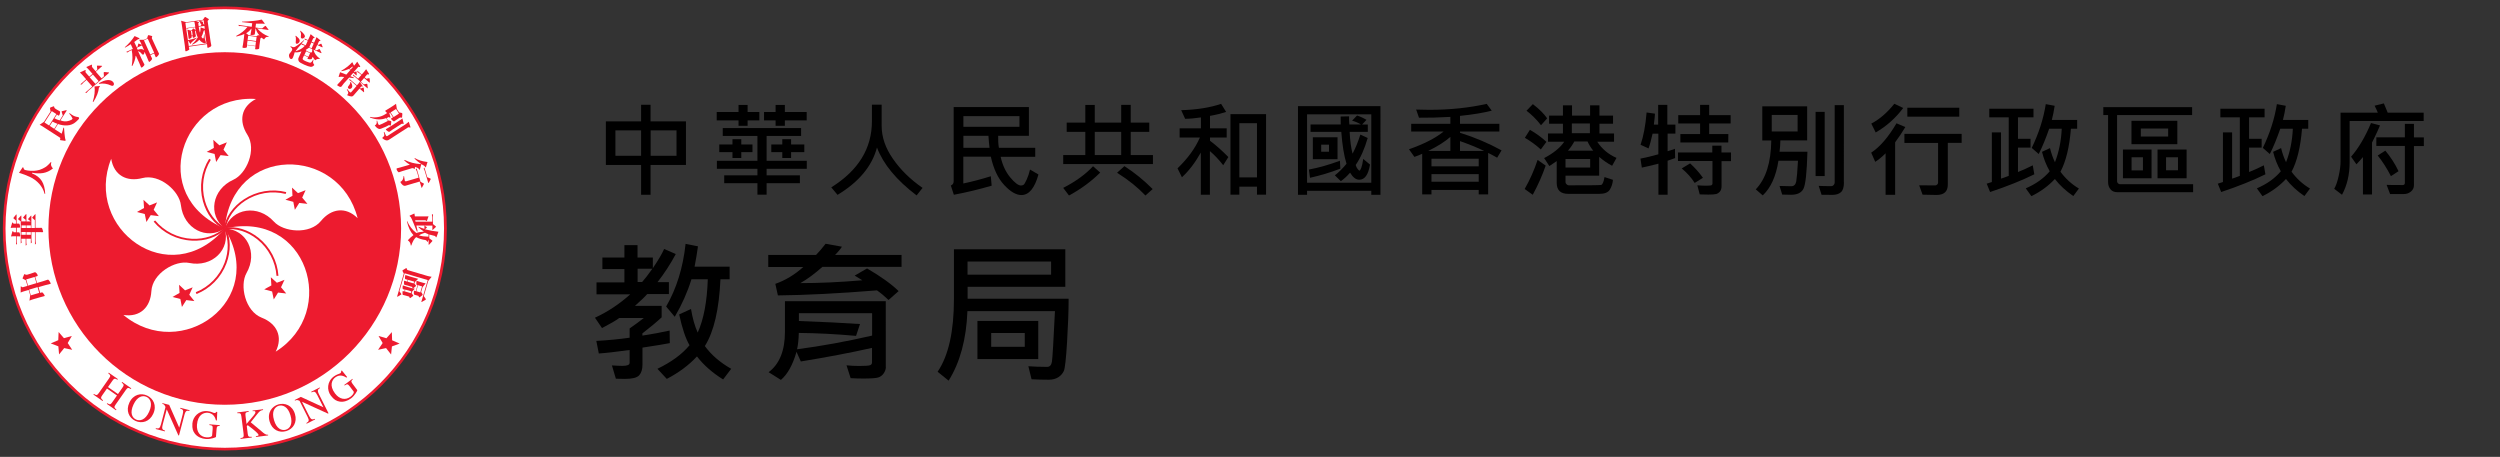 <?xml version="1.0" encoding="utf-8"?>
<!-- Generator: Adobe Illustrator 26.5.0, SVG Export Plug-In . SVG Version: 6.00 Build 0)  -->
<svg version="1.1" xmlns="http://www.w3.org/2000/svg" xmlns:xlink="http://www.w3.org/1999/xlink" x="0px" y="0px"
	 viewBox="0 0 2725 498" style="enable-background:new 0 0 2725 498;" xml:space="preserve">
<rect x="0" y="0" width="2725" height="498" fill="#333333" stroke="none"/>
<style type="text/css">
	.st0{fill-rule:evenodd;clip-rule:evenodd;fill:#ED1B2F;}
	.st1{fill-rule:evenodd;clip-rule:evenodd;fill:#FFFFFF;}
</style>
<g id="Layer_1">
	<g>
		<path class="st0" d="M245,7.1C111.4,7.1,3.1,115.4,3.1,249.1C3.1,382.7,111.4,491,245,491C378.6,491,487,382.7,487,249.1
			C487,115.4,378.6,7.1,245,7.1L245,7.1z"/>
		<path class="st1" d="M245,488.1c-132,0-239-107-239-239C6,117,113,10,245,10c132,0,239,107,239,239
			C484.1,381.1,377,488.1,245,488.1L245,488.1z"/>
		<path class="st0" d="M245,441.2c106.1,0,192.2-86,192.2-192.2S351.2,56.9,245,56.9c-106.1,0-192.2,86-192.2,192.2
			S138.9,441.2,245,441.2L245,441.2z"/>
		<path class="st1" d="M245,249.1c-85.1-36-47.4-146.7,34-141.2c-16.5,8.5-18.8,24.2-9.4,38.9c10.5,16.4-1,42.7-15.2,49.1
			C231,206.4,226.3,234.4,245,249.1L245,249.1z"/>
		<path class="st1" d="M245,249.1c-60.5,69.8-154.2-0.3-123.8-76c3,18.3,17.2,25.4,34,21c18.8-4.9,40.3,14.1,42,29.6
			C200.1,249.2,225.3,262.3,245,249.1L245,249.1z"/>
		<path class="st1" d="M245,249.1c47.7,79.1-47.9,146.5-110.5,94.2c18.3,2.8,29.5-8.5,30.5-25.9c1.1-19.4,25.9-34,41.2-30.8
			C231.3,291.8,251.6,271.9,245,249.1L245,249.1z"/>
		<path class="st1" d="M245,249.1c89.9-20.9,124.6,90.9,55.5,134.2c8.3-16.5,1-30.7-15.2-37c-18.1-7.1-24.3-35.1-16.6-48.7
			C281.5,275.3,268.8,249.9,245,249.1L245,249.1z"/>
		<path class="st1" d="M245,249.1c7.9-92,124.9-90.4,144.8-11.3c-13.1-13-28.9-10.4-39.9,3c-12.3,15.1-40.9,12.3-51.4,0.7
			C281.3,222.5,253.1,226.7,245,249.1L245,249.1z"/>
		<polygon class="st0" points="240.4,169.1 235.6,176.6 233.9,167.8 225.3,165.6 233.1,161.2 232.5,152.4 239.1,158.4 247.3,155.1 
			243.6,163.2 249.3,170.1 240.4,169.1 		"/>
		<polygon class="st0" points="167.5,228.7 173.2,235.6 164.3,234.5 159.6,242 157.8,233.3 149.2,231.1 157,226.7 156.4,217.8 
			163,223.9 171.2,220.6 167.5,228.7 		"/>
		<polygon class="st0" points="201.7,316.5 210,313.2 206.3,321.3 211.9,328.2 203.1,327.1 198.3,334.6 196.6,325.9 188,323.7 
			195.7,319.3 195.2,310.4 201.7,316.5 		"/>
		<polygon class="st0" points="295.8,311.1 295.2,302.2 301.8,308.2 310.1,305 306.3,313.1 312,319.9 303.1,318.9 298.4,326.4 
			296.6,317.7 288,315.4 295.8,311.1 		"/>
		<polygon class="st0" points="319.7,220 311.1,217.7 318.8,213.4 318.3,204.5 324.8,210.5 333.1,207.3 329.4,215.4 335.1,222.2 
			326.2,221.2 321.4,228.7 319.7,220 		"/>
		<path class="st0" d="M245.5,248.1c-10.3-5.3-18.6-16.3-22.2-29.4c-4.1-15.1-1.8-31.3,6.5-44.5l-1.8-1.1
			c-8.6,13.7-11.1,30.5-6.8,46.2c3.8,13.9,12.3,25.1,23.3,30.8L245.5,248.1L245.5,248.1z"/>
		<path class="st0" d="M244.3,248.3c-8.2,8.2-21.2,12.6-34.9,12c-15.6-0.7-30.3-8-40.3-20l-1.6,1.3c10.3,12.4,25.6,20,41.8,20.7
			c14.4,0.7,27.7-3.9,36.4-12.6L244.3,248.3L244.3,248.3z"/>
		<path class="st0" d="M244.1,249.5c5.2,10.3,5.5,24.1,0.7,36.9c-5.5,14.6-17,26.4-31.4,32.1l0.8,2c15-6,26.9-18.2,32.6-33.4
			c5.1-13.5,4.8-27.6-0.7-38.6L244.1,249.5L244.1,249.5z"/>
		<path class="st0" d="M245.2,250.1c11.4-1.8,24.6,2.2,35.3,10.8c12.2,9.8,19.8,24.3,20.9,39.8l2.1-0.1c-1.1-16.1-9-31.2-21.6-41.3
			c-11.3-9-24.7-13.1-36.9-11.2L245.2,250.1L245.2,250.1z"/>
		<path class="st0" d="M312,209.4c-15.7-4-32.4-1.1-46,7.8c-12.1,7.9-20.1,19.5-22.1,31.6l2.1,0.3c1.8-11.4,9.7-22.7,21.1-30.2
			c13.1-8.6,29.2-11.3,44.3-7.5L312,209.4L312,209.4z"/>
		<polygon class="st0" points="73.8,373.9 78.7,381.3 70,379.4 64.4,386.3 63.6,377.5 55.3,374.3 63.5,370.8 63.9,361.9 69.7,368.6 
			78.3,366.2 73.8,373.9 		"/>
		<polygon class="st0" points="417.1,373.9 412.1,381.3 420.8,379.4 426.3,386.4 427.2,377.6 435.6,374.5 427.4,370.9 427.1,362 
			421.2,368.7 412.6,366.2 417.1,373.9 		"/>
		<path class="st0" d="M102.3,429.4c3.1,2,3.8,1.3,5.7-1.4l10.9-15.6c1.9-2.7,1.6-3.4-0.9-5.5l0.5-0.7l10,7l-0.5,0.7
			c-2.9-1.7-3.6-1.5-5.4,1l-4.9,7l10.9,7.6l4.9-7c1.9-2.7,1.6-3.4-0.9-5.5l0.5-0.7l10,7l-0.5,0.7c-2.9-1.7-3.6-1.5-5.4,1l-11.2,16
			c-1.7,2.4-1.8,3.3,0.9,5.5l-0.5,0.7l-10-7l0.5-0.7c3.1,2,3.8,1.3,5.7-1.4l4.9-7l-10.9-7.6l-5.2,7.4c-1.7,2.4-1.8,3.3,0.9,5.5
			l-0.5,0.7l-10-7L102.3,429.4L102.3,429.4z"/>
		<path class="st0" d="M141,438.9c4.3-9.2,12.9-10.8,19.4-7.7c6.5,3,10.9,10.7,6.6,19.9c-3.9,8.5-12.2,11-19.4,7.7
			C140.4,455.4,137,447.4,141,438.9L141,438.9z M162.5,448.9c4.2-9.1,1.3-14.4-2.8-16.3c-4.1-1.9-10-0.7-14.2,8.4
			c-4.1,8.8-1.7,14.2,2.8,16.3C152.7,459.3,158.5,457.7,162.5,448.9L162.5,448.9z"/>
		<path class="st0" d="M206.5,447.9c-2.8-0.4-4.2-0.6-5.5,4.4l-5.9,22.4l-0.7-0.2l-12.6-28.2l-0.1,0l-4.4,16.6
			c-1.1,4.4-0.5,5.6,2.6,6.5l-0.2,0.8l-10-2.6l0.2-0.8c3.3,0.6,4.3,0.2,5.6-4.4l4.9-18.8c-1.2-2.6-1.8-3-3.5-3.4l0.2-0.8l7.3,1.9
			l10.9,24.7l0.1,0l3.7-14.2c1.3-4.9,0.2-5.5-2.7-6.5l0.2-0.8l10,2.6L206.5,447.9L206.5,447.9z"/>
		<path class="st0" d="M239.4,464.3c-1.9,0-3.1,0-3.3,3.1l-0.7,8.8c0,0.6-6.1,2.7-10.9,2.3c-4.3-0.3-9.1-2-12-5.7
			c-2.1-2.7-3.2-5.4-2.8-11.2c0.6-7.4,6.9-14.2,16.2-13.5c4.4,0.3,6.3,2,7.7,2.1c0.4,0,1.8-0.1,2.2-1.3l1,0.1l-0.4,9.3l-1-0.1
			c-0.9-3.3-2.9-7.8-9-8.3c-4.2-0.3-10.8,1.9-11.7,13c-0.6,7.9,3.5,13.3,10.3,13.8c3,0.2,6.1-0.5,6.2-2.1l0.6-7.1
			c0.3-3.6-0.6-3.8-3.6-4.2l0.1-0.8l11.2,0.9L239.4,464.3L239.4,464.3z"/>
		<path class="st0" d="M275.3,447.5l11.4-1.4l0.1,0.8c-2.6,0.5-3.5,0.8-6.2,4.2l-7.3,9.2l11.5,9.6c3.2,2.8,5,4.3,7.4,3.9l0.1,0.8
			l-13.3,1.7l-0.1-0.8c2.3-0.4,3-0.5,2.9-1.5c-0.2-1.4-4.9-5.3-6.6-6.6l-5.2-4l-1,1.1l1,8.2c0.4,3.1,1,3.7,4.4,3.4l0.1,0.8
			l-12.3,1.5l-0.1-0.8c3.4-0.6,3.8-1.3,3.4-4.9l-2.4-18.9c-0.4-3.4-1.4-3.6-4.4-3.4l-0.1-0.8l12.4-1.6l0.1,0.8
			c-3.4,0.6-3.9,1.2-3.5,4.4l1.1,8.9c8.7-10.1,9.9-11.4,9.7-12.9c-0.1-1.2-1-1.2-3.1-1L275.3,447.5L275.3,447.5z"/>
		<path class="st0" d="M293.9,459.5c-2.9-9.7,2.6-16.6,9.5-18.7c6.9-2,15.2,0.8,18.1,10.5c2.7,9-1.9,16.3-9.5,18.6
			C304.3,472.2,296.5,468.5,293.9,459.5L293.9,459.5z M316.6,452.7c-2.8-9.6-8.5-11.6-12.8-10.4c-4.3,1.3-8,6.1-5.1,15.7
			c2.7,9.3,8.2,11.7,12.8,10.4C316.2,467,319.4,462,316.6,452.7L316.6,452.7z"/>
		<path class="st0" d="M348.9,422.9c-2.3,1.5-3.5,2.3-1.2,6.9l10.4,20.7l-0.7,0.3L329.3,438l-0.1,0l7.7,15.3c2,4,3.3,4.5,6.2,3.2
			l0.4,0.7l-9.2,4.6l-0.4-0.7c2.9-1.7,3.4-2.7,1.3-6.9l-8.7-17.3c-2.6-1.2-3.3-1-4.9-0.2l-0.4-0.7l6.7-3.4l24.5,11.3l0.1,0
			l-6.6-13.1c-2.3-4.5-3.5-4.3-6.3-3.1l-0.4-0.7l9.2-4.6L348.9,422.9L348.9,422.9z"/>
		<path class="st0" d="M384.5,413.5c-1.4,1.3-2.3,2.1-0.4,4.6l5.3,7.1c0.4,0.5-2.8,6-6.6,8.9c-3.5,2.6-8.2,4.5-12.7,3.6
			c-3.4-0.6-6-1.9-9.5-6.5c-4.4-5.9-4.3-15.2,3.2-20.8c3.6-2.7,6-2.7,7.2-3.6c0.3-0.2,1.3-1.3,0.8-2.4l0.8-0.6l5.8,7.2l-0.8,0.6
			c-2.8-1.8-7.3-3.9-12.2-0.2c-3.3,2.5-6.9,8.6-0.2,17.5c4.8,6.4,11.4,7.6,16.9,3.5c2.4-1.8,4.2-4.4,3.3-5.7l-4.3-5.7
			c-2.2-2.9-2.9-2.4-5.4-0.8l-0.5-0.6l9-6.7L384.5,413.5L384.5,413.5z"/>
		<path class="st0" d="M55,308.3c-0.1-0.5-0.5-1.1-1.1-2c-0.7-1-1.1-1.3-1.3-1.4c-0.3-0.1-0.6-0.1-1,0.1c0,0-4.6,1.5-4.6,1.5
			l-6.5,1.9l-0.2,0l0-0.2l-1.9-6.4l0-0.2l0.2,0c0,0,1.9-0.6,1.9-0.6c0.3-0.1,0.8-0.3,0.5-1.2c-0.1-0.5-0.6-1.2-1.3-2.1
			c-0.7-0.8-1.4-1.1-1.9-0.9c0,0-4.4,1.5-4.4,1.5l-4,1.2c-0.8,0.2-1.6,0-2.3-0.6c-0.1-0.1-0.2-0.2-0.4-0.1c-0.2,0.1-0.3,0.2-0.4,0.4
			c0,0-1.6,3.8-1.6,3.8c-0.1,0.2-0.1,0.3-0.1,0.5c0,0.1,0.1,0.2,0.3,0.3l3.1,1.6l0.1,0l0,0.1l1.8,6l0,0.2l-0.2,0l-4.5,1.3
			c-0.8,0.2-1.5,0-2.1-0.8c-0.1-0.1-0.2-0.1-0.3-0.1c-0.2,0-0.2,0.1-0.2,0.3l-0.1,6.5c0.9-0.4,2-0.9,3.4-1.3l5.2-1.5l0.2,0l0,0.2
			l1.6,5.5l0,0l0,0l-0.8,5.9c1.4-0.6,2.8-1.2,4.4-1.6c0,0,6.9-2,6.9-2l4.9-1.3c0.2-0.1,0.3-0.1,0.4-0.2c0.1-0.1,0.1-0.2,0-0.4
			c-0.1-0.4-0.5-1-1.1-1.9c-0.8-1.1-1.2-1.4-1.3-1.5c-0.2-0.1-0.6-0.1-1.1,0l-1.3,0.4l-0.2,0l0-0.2l-1.7-5.9l0-0.2l0.2,0
			c0,0,6.9-2,6.9-2c0,0,5.9-1.5,5.9-1.5c0.2-0.1,0.4-0.2,0.4-0.3C55.1,308.8,55.1,308.6,55,308.3L55,308.3z M30.7,311.3l-0.2,0
			l0-0.2l-1.9-6.4l0-0.2l0.2,0l8.8-2.6l0.2,0l0,0.2l1.9,6.4l0,0.2l-0.2,0L30.7,311.3L30.7,311.3z M42.7,319.1l0,0.2l-0.2,0l-8.8,2.6
			l-0.2,0l0-0.2l-1.7-5.9l0-0.2l0.2,0l8.8-2.6l0.2,0l0,0.2L42.7,319.1L42.7,319.1z"/>
		<path class="st1" d="M18.6,265.5L18.6,265.5c-0.1,0.1-0.1,0.1-0.1,0.2L18.6,265.5L18.6,265.5z"/>
		<path class="st0" d="M34.8,264.2L34.8,264.2c-0.1,0.1-0.1,0.1-0.1,0.2L34.8,264.2L34.8,264.2z"/>
		<path class="st1" d="M39.2,265.5L39.2,265.5c-0.1,0.1-0.1,0.1,0,0.2L39.2,265.5L39.2,265.5z"/>
		<path class="st1" d="M29.3,266.8L29.3,266.8c-0.1,0.1-0.1,0.1-0.1,0.2L29.3,266.8L29.3,266.8z"/>
		<path class="st0" d="M23.9,264.2L23.9,264.2c-0.1,0.1-0.1,0.1,0,0.2L23.9,264.2L23.9,264.2z"/>
		<path class="st0" d="M13.4,252.1C13.4,252.1,13.4,252.1,13.4,252.1L13.4,252.1L13.4,252.1L13.4,252.1z"/>
		<path class="st0" d="M14.2,251.9C14.2,251.9,14.2,251.9,14.2,251.9C14.2,251.9,14.2,251.9,14.2,251.9
			C14.2,251.9,14.2,251.9,14.2,251.9L14.2,251.9z"/>
		<polygon class="st0" points="17.5,234 17.5,234 17.5,234 17.5,234 		"/>
		<path class="st0" d="M21.5,248.1c0.4,0,0.5-0.2,0.5-0.5c0-0.6-0.1-1.2-0.3-2c-0.2-0.8-0.4-1.3-0.6-1.5c-0.2-0.2-0.4-0.4-0.8-0.4
			l-2,0l-0.2,0v-0.2l0-9.4c0-0.1,0-0.2-0.1-0.3c0,0,0-0.1-0.2,0c-0.1,0-0.2,0.1-0.4,0.2c-0.1,0.1-2.7,3.4-2.7,3.4
			c-0.1,0.1-0.1,0.2-0.1,0.4c0,0.1,0.1,0.3,0.3,0.4l2.4,2.1l0.1,0.1v0.1l0,3.1l0,0.2h-0.2l-2.3,0h-0.1l-0.1-0.1c0,0-0.7-1-0.7-1
			c-0.1-0.1-0.2-0.2-0.3-0.2c-0.2,0-0.3,0.1-0.4,0.2l-1.7,5.7c0.8,0,3.2-0.2,3.3-0.2l2.3,0l0.2,0v0.2l0,4.6v0.2h-0.2l-2.2,0h-0.1
			l0-0.1c-0.5-0.9-0.6-1-0.6-1c-0.1,0-0.2-0.1-0.3-0.1c-0.2,0-0.4,0.1-0.5,0.2l-1.5,5.5c0.7-0.1,2.8-0.2,2.8-0.2l2.5,0l0.2,0v0.2
			l0,9l1.1-0.9c-0.3-1-0.4-1.8-0.4-2.5l0-5.5v-0.2l0.2,0c0,0,1.5,0,1.6,0l1.7,0.1c0.1,0,0.2,0,0.2-0.1c0.1-0.1,0.2-0.3,0.2-0.7
			c0-0.5-0.1-1.1-0.4-2c-0.3-1.2-0.5-1.4-0.6-1.5c-0.1-0.1-0.3-0.2-0.6-0.2l-2.1,0h-0.2v-0.2l0-4.6v-0.2h0.2L21.5,248.1L21.5,248.1z
			"/>
		<path class="st0" d="M13.3,242.7C13.3,242.7,13.4,242.7,13.3,242.7L13.3,242.7L13.3,242.7L13.3,242.7z"/>
		<polygon class="st0" points="28.2,233.5 28.2,233.5 28.2,233.5 28.2,233.5 		"/>
		<path class="st0" d="M46.3,249.9c-0.2-0.7-0.6-1.6-1.1-1.6c0,0-3,0.1-3,0.1l-3.3,0l-0.2,0l0-0.2c0,0,0-14.6,0-14.6
			c0-0.2-0.1-0.2-0.2-0.2c-0.1,0-0.2,0.1-0.3,0.2c0,0-2.9,3.3-2.9,3.3c-0.1,0.2-0.2,0.3-0.2,0.4c0,0.1,0.1,0.3,0.3,0.4l2.5,2.2
			L38,240v0.1l0,8.2v0.2h-0.2l-3.4,0h-0.2l0-0.2l0-12.9c0-0.1,0-0.2-0.1-0.3c0,0-0.1-0.1-0.2-0.1c-0.1,0-0.2,0.1-0.3,0.2
			c0,0-2.7,3.1-2.7,3.1c-0.2,0.2-0.3,0.4-0.3,0.5c0,0.1,0.1,0.3,0.2,0.4l2.2,1.7l0.1,0.1v0.1v0.1l0,0.2H33l-4,0h-0.2v-0.2l0-7.5
			c0-0.3-0.1-0.3-0.2-0.3c-0.1,0-0.2,0.1-0.4,0.1c-0.1,0.1-2.8,3.3-2.8,3.3c-0.1,0.1-0.2,0.3-0.2,0.4c0,0.2,0.1,0.3,0.3,0.4l2.4,1.9
			l0.1,0.1v0.1l0,1.4v0.2h-0.2l-4.3,0h-0.2v-0.2c0,0,0-5.8,0-5.8c0-0.3-0.1-0.3-0.2-0.3c-0.1,0-0.2,0-0.3,0.1c0,0-2.9,3.2-2.9,3.2
			c-0.1,0.1-0.2,0.3-0.2,0.5c0,0.2,0,0.3,0.2,0.3l2.6,2.1l0.1,0.1v0.1l0,24l1.1-1.1c-0.3-0.8-0.4-1.6-0.4-2.4l0-1.5v-0.2h0.2l4.3,0
			l0.2,0v0.2l0,7.3l1.1-0.8c-0.3-1.2-0.4-2.3-0.4-3.2l0-3.3v-0.2H29l4.4,0h0.2l0,0.2l0,4.9l1.1-1c-0.3-1.3-0.4-2.4-0.4-3.4l0-7.7
			l0-0.2l0.2,0l3.4,0l0.2,0v0.2l0,13.4l1.1-1.1c-0.3-1.2-0.4-2.2-0.4-3l0-9.4V253h0.2c0,0,3.8,0,3.8,0l3.1,0.1
			c0.6,0,0.8-0.1,0.9-0.1c0.1-0.1,0.2-0.2,0.2-0.5C46.8,251.8,46.6,251,46.3,249.9L46.3,249.9z M23.5,248.3l0-2.4v-0.2l0.2,0l4.3,0
			h0.2l0,0.2l0,2.4v0.2h-0.2l-4.3,0h-0.2V248.3L23.5,248.3z M27.9,255.9l-4.3,0l-0.2,0v-0.2l0-2.6l0-0.2h0.2l4.3,0h0.2v0.2l0,2.6
			l0,0.2H27.9L27.9,255.9z M28.8,248.3l0-2.4v-0.2h0.2l4.4,0l0.2,0v0.2l0,2.4v0.2l-0.2,0l-4.4,0h-0.2V248.3L28.8,248.3z M33.4,255.9
			l-4.4,0h-0.2v-0.2l0-2.6V253h0.2l4.4,0h0.2v0.2l0,2.6v0.2H33.4L33.4,255.9z"/>
		<path class="st0" d="M34.9,188.4l0-0.1l0.2,0c4.2,0.8,8.2,0.9,11.9,0.3c3.6-0.6,7.2-2.2,10.7-5c-1.8-2-2.5-3.9-2-5.6
			c0.1-0.3,0.2-0.5,0.3-0.8l-0.5-0.6c-1.8,2-3.2,3.4-4.3,4.3c-1,0.9-2.6,1.9-4.7,2.9c-2.1,1-4.1,1.7-6.2,2c-2.1,0.4-4.3,0.5-6.7,0.4
			c-2.4-0.1-4.5-0.5-6.2-0.9c-0.9-0.3-1.4-0.8-1.6-1.7c-0.2-1-0.5-1.2-0.6-1.2c-0.2-0.1-0.4,0-0.6,0.1l-3.9,5.9
			c0.6,0.2,1.3,0.3,1.8,0.5c2.7,0.8,6,2.1,10,3.9c4,1.8,7.4,4.4,10.3,7.6c2.8,3.2,4.8,6.8,5.8,10.9l0.7-0.1
			c-0.3-5.8-1.6-10.5-3.7-13.9c-2.2-3.5-5.7-6.3-10.6-8.3l-0.1-0.1L34.9,188.4L34.9,188.4L34.9,188.4z"/>
		<path class="st0" d="M66,152.7C66,152.7,66,152.7,66,152.7C66,152.7,66,152.7,66,152.7L66,152.7L66,152.7z"/>
		<path class="st0" d="M72.1,120.1C72.1,120.1,72.1,120.1,72.1,120.1C72.1,120.1,72.2,120.1,72.1,120.1L72.1,120.1L72.1,120.1z"/>
		<path class="st0" d="M86.2,128.6c-0.1-0.4-0.3-0.6-0.6-0.8c-0.2-0.1-0.6-0.3-1.1-0.3c-2-0.2-4.1-1-6.3-2.5c-0.8-0.5-1.5-1-2.2-1.7
			l-0.6,0.5c1.5,1.5,2.7,3.3,3.7,5.4l0,0.1l-0.1,0.1c0,0-0.2,0.3-0.2,0.3c-0.4,0.7-1.5,1.3-3.3,1.9c-1.8,0.6-3.5,0.8-5.1,0.7
			c-1.6-0.1-3.1-0.5-4.5-1.1l-0.2-0.1L66,131l6.6-10.3c0.2-0.4,0.1-0.4,0-0.5c-0.1,0-0.2-0.1-0.5-0.1c-0.3,0.1-4.5,1.1-4.5,1.1
			c-0.2,0-0.3,0.1-0.4,0.3c-0.1,0.2-0.1,0.3,0,0.4l0,0l0,0l1.2,3.8l0,0.1l0,0.1l-3.3,5.2l-0.1,0.1l-0.1,0c-1.9-0.5-3.7-1.3-5.3-2.1
			l-0.2-0.1l0.1-0.2l2.5-3.8l0.1-0.1l0.1,0.1l1.4,0.9c0.3,0.2,0.6,0.3,1-0.3c0.3-0.4,0.5-1.2,0.8-2.3c0.3-1,0.2-1.7-0.4-2.1
			c0,0-3.2-1.8-3.2-1.8l-1.8-1.2c-0.5-0.3-0.9-1-1-1.9l0,0v0c0-0.2,0-0.3-0.2-0.3c-0.2-0.1-0.3-0.1-0.5-0.1c0,0-3.2,1.2-3.2,1.2
			c-0.2,0.1-0.4,0.2-0.5,0.4c-0.1,0.2-0.1,0.3-0.1,0.5l0.6,3.4l0,0.1l0,0.1l-7.1,11.1l0,0l0,0l-4.8,3.3c1.2,0.6,2.7,1.4,4.6,2.7
			l17.5,11.3c0.5,0.3,0.6,0.9,0.3,1.7c-0.1,0.4-0.2,0.6-0.1,0.8c0.1,0.1,0.2,0.3,0.4,0.3c0.3,0,5,0.7,5,0.7c0.2,0,0.4-0.1,0.5-0.3
			c0.1-0.2,0.2-0.5,0.1-0.7c-0.5-0.9-0.8-3.2-1.2-6.9l-0.5-6.3l-0.7-0.1c-0.4,2-1,4.1-1.8,6.3l-0.1,0.2l-0.2-0.1l-7.3-4.7l-0.1-0.1
			l0.1-0.1l3.5-5.5l0.1-0.1l0.1,0.1c1.3,0.5,2.8,0.9,4.5,1.2c1.7,0.3,3.5,0.4,5.3,0.3c1.8-0.1,3.5-0.4,5.1-1.1
			c1.6-0.6,3.2-1.6,4.6-2.9c1.4-1.3,2.3-2.1,2.5-2.4c0,0,0.4-0.5,0.4-0.5C86.2,129.3,86.3,128.9,86.2,128.6L86.2,128.6z M53.5,136.8
			l-0.1-0.1l-4.8-3.1l-0.1-0.1l0.1-0.1l7.8-12.2l0.1-0.1l0.1,0.1l4.8,3.1l0.1,0.1l-0.1,0.1l-7.8,12.2L53.5,136.8L53.5,136.8z
			 M62.5,135.1l-3.3,5.2l-0.1,0.1l-0.1-0.1l-4.7-3l-0.1-0.1l0.1-0.1l2.9-4.5l0.1-0.1l0.1,0.1c1.5,0.9,3.2,1.6,5.1,2.3l0.2,0.1
			L62.5,135.1L62.5,135.1z"/>
		<polygon class="st0" points="99.7,70.5 99.7,70.5 99.7,70.5 99.7,70.5 		"/>
		<path class="st0" d="M118.8,79.5c0.1,0,0.1-0.1,0.1-0.2c0,0,0-0.1-0.1-0.2c-0.1-0.1-0.2-0.2-0.4-0.2c-0.2,0-4.7-0.4-4.7-0.4
			c-0.1,0-0.2,0-0.4,0.2c-0.2,0.2-0.3,0.4-0.3,0.5l0.3,3.9l0,0.1l-0.1,0.1l-2.4,2l-0.1,0.1l-0.1-0.1l-6.1-7l-0.1-0.1l0.1-0.1
			c0,0,6.6-5.8,6.6-5.8c0.2-0.1,0.2-0.2,0.2-0.3c0,0,0-0.1,0-0.1c-0.1-0.1-0.2-0.2-0.6-0.2c0,0-4.5-0.2-4.5-0.2
			c-0.1,0-0.3,0.1-0.4,0.2c-0.1,0.1-0.2,0.2-0.1,0.4l0,0l0,0l0.3,3.7l0,0.1L106,76l-1.7,1.5l-0.1,0.1l-0.1-0.1l-3.4-4
			c-0.5-0.6-0.7-1.2-0.5-1.9c0.2-0.5,0.2-0.9,0-1c-0.1-0.1-0.2-0.2-0.4-0.1l-5.8,2.6c0.5,0.4,1.4,1.3,2.8,2.8l3.9,4.5l0.1,0.1
			l-0.1,0.1l-3.3,2.8l-0.1,0.1l-0.1-0.1l-3.5-4C93.1,78.8,93,78,93.4,77c0-0.1,0.1-0.3-0.1-0.5c-0.2-0.2-0.3-0.2-0.6-0.1L87.1,79
			c0.4,0.4,1.2,1.2,2.6,2.6l4.1,4.7l0.1,0.1l-0.1,0.1L87.5,92l1.7,0.1c0.7-1,1.3-1.7,1.9-2.2l3.1-2.7l0.1-0.1l0.1,0.1l6.1,7l0.1,0.1
			l-0.1,0.1l-7.7,6.7l1.7,0.1c0.5-0.8,1.1-1.6,1.9-2.3L118.8,79.5L118.8,79.5z M97.8,84.3l-0.1-0.1l0.1-0.1l3.3-2.8l0.1-0.1l0.1,0.1
			l6.1,7l0.1,0.1l-0.1,0.1l-3.3,2.8l-0.1,0.1l-0.1-0.1L97.8,84.3L97.8,84.3z"/>
		<path class="st0" d="M108.3,93.8l-5.3,0.4c0.7,4.8,0.1,10.4-1.9,16.7l0.7,0.2c3.6-5.7,5.6-10.9,6-15.4l0-0.1l0,0c0,0,1-1,1-1
			c0.2-0.2,0.2-0.3,0-0.5C108.6,93.9,108.5,93.8,108.3,93.8L108.3,93.8z"/>
		<path class="st0" d="M124.2,91.3c-0.1-0.7-0.5-1.4-1-2c-1.3-1.5-3.3-2.2-5.9-2c-2.6,0.1-5.8,1.3-9.5,3.4l0.2,0.7
			c4.4-0.8,8.8-0.2,13,1.8c1.1,0.5,2,0.5,2.6-0.1C124.1,92.5,124.3,92,124.2,91.3L124.2,91.3z"/>
		<path class="st0" d="M139.2,57.3L139.2,57.3c-0.1,0-0.1,0-0.2,0L139.2,57.3L139.2,57.3z"/>
		<polygon class="st0" points="153.8,73.2 153.8,73.2 153.8,73.2 153.8,73.2 		"/>
		<path class="st0" d="M173.1,58c0,0-2.5-5.2-2.5-5.2l-5-10.8c-0.2-0.5-0.2-1,0.1-1.5c0.2-0.4,0.3-0.7,0.2-0.9
			c-0.1-0.2-0.3-0.3-0.5-0.4c0,0-3-0.8-3-0.8c-0.4-0.1-0.7-0.1-0.8,0c-0.2,0.1-0.4,0.3-0.4,0.6l0,0l0,0l-0.9,2.8l0,0.1l-0.1,0
			l-3.3,1.5l0,0l0,0l-5.2,0c0.5,0.9,1,1.8,1.5,2.8l1.1,2.3l0.2,0.4l-0.4-0.2c0,0-2.7-1.1-2.7-1.1c-0.4-0.2-0.5-0.2-0.5-0.2
			c0,0-0.1,0.1-0.2,0.5l-0.8,3.1l0,0.1l-0.1,0l-0.6,0.3l-0.2,0.1l-0.1-0.2l-2.5-5.4l-0.1-0.1l0.1-0.1c1.7-1.2,2.7-1.9,3-2.2
			c0.3-0.3,0.6-0.5,0.9-0.6c0.3-0.1,0.6-0.2,1-0.3c0.3,0,0.5-0.1,0.6-0.3c0.1-0.2,0.1-0.3,0-0.5c0-0.1-0.1-0.2-0.3-0.3l-4.9-2.2
			c-2.8,4.4-6.4,8.5-10.7,12.2l0.3,0.4c2.4-1.3,4.5-2.5,6-3.6l0.2-0.1l0.1,0.2l2.1,4.7l0.1,0.2l-0.2,0.1l-7.1,3.2l1.4,0.6
			c1.1-0.8,2-1.4,2.7-1.7l1.8-0.8l0.2-0.1l0,0.2c1,5,1,10.7,0,17l0.6,0.1c2-3.6,3.2-7.3,3.6-10.9l0-0.1l0.1,0l0.1,0l0.2-0.1l0.1,0.2
			c0,0,3.5,7.7,3.5,7.7c0,0,1.7,4,1.7,4l0.2,0.5c0.1,0.3,0.4,0.6,1,0.3c0.5-0.2,1.1-0.7,1.7-1.4c0.9-0.9,1-1.3,1-1.4
			c0-0.2,0-0.5-0.1-0.8c0,0-0.5-0.8-0.5-0.8c0,0-2.5-5-2.5-5l-3.6-7.9l-0.1-0.2l0.2-0.1l0.1-0.1l0.1,0l0.1,0.1
			c0.1,0.1,0.6,0.3,1.3,0.8c0.8,0.4,1.5,1.1,2.1,2c0.6,0.8,1.2,1,1.9,0.7c0.3-0.1,0.5-0.4,0.7-0.8c0.2-0.4,0.3-0.9,0.2-1.4l0-0.1
			l0.1-0.1l0.1-0.1l0.2-0.1l0.1,0.2c0,0,2.2,4.9,2.2,4.9l2,4.8c0.2,0.4,0.3,0.6,0.5,0.7c0.1,0.1,0.3,0,0.5,0
			c0.3-0.2,0.8-0.6,1.4-1.2c0.6-0.6,1-1.2,1.2-1.6c0.2-0.4,0.2-0.8,0-1.2l-1.5-3.1l-0.1-0.2l0.2-0.1l3.6-1.7l0.2-0.1l0.1,0.2
			c0,0,1.5,3.6,1.5,3.6c0.1,0.2,0.2,0.4,0.3,0.4c0.1,0,0.3,0,0.5-0.1c0.5-0.2,1.2-0.9,2-1.8C173.3,59.4,173.5,58.7,173.1,58
			L173.1,58z M156.7,54.4L156.7,54.4l-0.1,0.4l-0.2-0.3c-0.9-1.2-3-1.3-6.2-0.3l-0.1,0l-0.1-0.1l-0.8-1.8l-0.1-0.2l0.2-0.1l5.2-2.4
			l0.2-0.1l0.1,0.2l2,4.5L156.7,54.4L156.7,54.4L156.7,54.4z M167.7,57.6l-3.7,1.7l-0.2,0.1l-0.1-0.2L157,44.2l-0.1-0.2l0.2-0.1
			l3.7-1.7l0.2-0.1l0.1,0.2l6.8,14.9l0.1,0.2L167.7,57.6L167.7,57.6z"/>
		<path class="st0" d="M150.7,47.5C150.7,47.5,150.7,47.5,150.7,47.5C150.7,47.5,150.7,47.5,150.7,47.5
			C150.7,47.5,150.7,47.5,150.7,47.5L150.7,47.5z"/>
		<path class="st0" d="M229.6,45.7l-3.3-22.8l0-0.1l0.1-0.1l1-1.1c0.2-0.2,0.3-0.4,0.2-0.6c0-0.2-0.1-0.4-0.3-0.4c0,0-3.3-2-3.3-2
			c-0.2-0.1-0.4-0.2-0.5-0.1c-0.2,0-0.3,0.1-0.4,0.3l-1.9,2.7l0,0.1l-0.1,0l-18.2,2.6l0,0l0,0l-5.5-1.6c0.3,1.6,0.6,2.9,0.7,3.8
			c0,0,3.4,23.7,3.4,23.7c0,0,0.5,5.2,0.5,5.2c0,0.2,0.1,0.4,0.2,0.5c0.1,0.1,0.3,0.1,0.6,0.1c0.4-0.1,1.1-0.3,1.9-0.8
			c1.1-0.6,1.4-0.8,1.5-1c0.1-0.2,0.2-0.4,0.1-0.7l-0.5-2.3l0-0.2l0.2,0l19.5-2.8l0.2,0l0,0.2c0,0,0.1,1,0.1,1l0.2,2.3
			c0,0.1,0.1,0.3,0.3,0.4c0.2,0.1,0.4,0.2,0.6,0.1c0.2,0,0.7-0.2,2-0.9c1.1-0.5,1.5-1.1,1.4-1.9C230.3,49.3,229.6,45.7,229.6,45.7
			L229.6,45.7z M222.8,28.3l0,0.2l0.4,2.6l0,0.3l-0.3-0.1l-4.2-1.4c-0.1,2.4-0.3,4.2-0.6,5.3l0,0.1l-0.1,0l-0.1,0l-0.1,0l0-0.1
			c-0.3-0.9-0.7-2.8-1.2-5.9l0-0.2l0.2,0l5.9-0.8L222.8,28.3L222.8,28.3z M218.4,22.6l3.4-0.5l0.2,0l0,0.2l0.6,4.2l0.1,0.4l-0.3-0.2
			l-1-0.6l-0.1-0.1l0.1-0.1c0.1-0.3,0.2-0.7,0.1-1c-0.1-0.5-0.4-0.9-0.9-1.3c-0.6-0.3-1.2-0.5-2-0.6l-0.1,0l0-0.1l0,0l0-0.2
			L218.4,22.6L218.4,22.6z M214.2,23.2L214.2,23.2l0.1-0.1l0,0l2.6-0.4l0.4-0.1l-0.3,0.3l-0.1,0.2c0.7,0.4,1.2,1.1,1.5,2
			c0.2,0.9,0.6,1.4,1,1.5l0.3,0.1l-0.2,0.2l-0.8,1.1l0,0.1l-0.1,0l-1.9,0.3l-0.2,0l0-0.2l-0.4-2.8l0-0.1l0.1-0.1
			c0.6-0.5,0.7-0.9,0.7-1c0-0.2-0.1-0.3-0.2-0.3l-2.4-0.5l-0.4-0.1L214.2,23.2L214.2,23.2z M202.8,30.3l-0.7-5.2l0-0.2l0.2,0
			l9.4-1.3l0.2,0l0,0.2c0,0,0.4,2,0.4,2l0.5,3.2l0,0.2l-0.2,0l-9.5,1.4l-0.2,0L202.8,30.3L202.8,30.3z M225.4,47.3l-19.5,2.8l-0.2,0
			l0-0.2l-0.7-5l0-0.2l0.2,0l0.1,0l0.1,0l0.1,0.1c0.2,0.3,0.5,0.8,0.9,1.4c0.4,0.6,0.7,1.1,0.9,1.3c0.2,0.3,0.3,0.3,0.3,0.3
			c0.3,0,0.5-0.3,0.7-0.8c0.2-0.5,0.7-1.1,1.4-1.6l4.9-4l-0.1-0.3c-3.2,1.1-6.4,2.1-9.5,2.7l-0.2,0l0-0.2L202.9,31l-0.1-0.4l0.3,0.2
			l0.9,0.5c1.1-0.4,1.8-0.7,2.2-0.7l6.3-0.9l0.2,0l0,0.2l0.5,2.5l0.1,0.4l-0.4-0.3l-1.9-1.4c-0.2,0-0.3,0-0.4,0
			c-0.2,0-0.3,0.1-0.4,0.3l0,0l0,0l-1.1,1.6l0,0.1l-0.1,0l-1.2,0.2l0,0l0,0l-3.6-1c0.2,0.8,0.3,1.6,0.5,2.6c0,0,0.5,3.7,0.5,3.7
			l0.4,3c0,0.4,0.1,0.6,0.3,0.7c0.1,0.1,0.2,0.1,0.4,0.1c0.1,0,0.4-0.1,1.3-0.6c0.9-0.5,1.2-0.7,1.2-0.8c0.1-0.1,0.1-0.2,0.1-0.4
			l-0.1-0.9l0-0.2l0.2,0l0.8-0.1l0.2,0l0,0.2l0.2,1.2c0,0.1,0.1,0.2,0.2,0.3c0.1,0.1,0.3,0.1,0.5,0.1c0.3,0,0.8-0.3,1.6-0.7
			c0.8-0.4,1.1-0.9,1-1.5c0,0-0.4-1.6-0.4-1.6l-0.5-3.3l0-0.1l0-0.1l0.4-0.5l0.2-0.3l0.1,0.4c0.5,2.9,1.3,5.3,2.2,7.2l0,0.1l0,0.1
			c-1.6,2.7-3.8,5.3-6.4,7.5l0.3,0.3c3.1-1.3,5.7-3,7.8-5.3l0.1-0.1l0.1,0.2c1,1.2,2,2.2,3.2,2.8c1.1,0.6,2,0.9,2.7,0.8
			c0.9-0.1,1.2-0.5,1.1-1.3c-0.1-0.4-0.2-0.9-0.5-1.5c-0.3-0.7-0.5-1.5-0.7-2.4c-0.1-0.9-0.3-2.4-0.4-4.6l-0.3,0
			c-0.4,3.8-0.5,4-0.5,4.1c-0.1,0.2-0.2,0.4-0.5,0.4c-0.3,0-0.5,0-0.7-0.1c-0.1-0.1-0.4-0.3-1.2-1.4l-0.1-0.1l0.1-0.1
			c0.9-1.6,1.7-3.8,2.4-6.5l0,0l0,0c0.2-0.2,0.5-0.5,0.8-0.7l0.2-0.2l0,0.3l2.1,14.5l0,0.2L225.4,47.3L225.4,47.3z M210,38.6l-0.2,0
			l-0.8,0.1l-0.2,0l0-0.2l-0.6-4.5l0-0.2l0.2,0l0.8-0.1l0.2,0l0,0.2l0.6,4.5L210,38.6L210,38.6z"/>
		<path class="st0" d="M211.1,31.2L211.1,31.2C211.1,31.2,211.1,31.2,211.1,31.2L211.1,31.2L211.1,31.2z"/>
		<path class="st0" d="M204.1,31.5L204.1,31.5c-0.1,0-0.1,0-0.2,0L204.1,31.5L204.1,31.5z"/>
		<path class="st0" d="M211.1,31.2L211.1,31.2C211.1,31.2,211.1,31.2,211.1,31.2L211.1,31.2L211.1,31.2z"/>
		<polygon class="st0" points="288.5,25.3 288.5,25.3 288.5,25.3 288.5,25.3 		"/>
		<path class="st0" d="M280.6,31.3l-0.3-0.4l0.5,0.1l11.3,1.6c0.3,0,0.4,0,0.5,0c0,0,0.1-0.1,0.1-0.1c0-0.1-0.1-0.3-0.2-0.5
			c0,0-2.8-3.6-2.8-3.6c-0.1-0.1-0.2-0.2-0.4-0.2c-0.2,0-0.4,0-0.5,0.2l-3,2.5l-0.1,0.1l-0.1,0l-6.9-1l-0.2,0l0-0.2l0.5-3.8l0-0.2
			l0.2,0c0.8,0.1,2.1,0,4,0c1.9-0.1,3.1,0,3.7,0c0.3,0,0.6,0.1,0.8,0.2c0.2,0.1,0.4,0.1,0.5,0c0.2-0.1,0.3-0.2,0.3-0.3
			c0-0.1,0-0.2-0.1-0.4l-3.1-4c-4.4,1.2-11.6,2-21.5,2.3l0,0.5c2.9,0.4,6.6,0.8,10.9,1.2l0.2,0l0,0.2l-0.5,3.5l0,0.2l-0.2,0
			l-14.5-2.1l0.9,1.3c0.7-0.1,1.9-0.1,3.8,0.2l5.1,0.7l0.3,0l-0.2,0.2c-2.9,3.8-7,7-12.2,9.7l0.4,0.6c4.1-1,6.9-1.9,8.2-2.6l0.3-0.2
			l0,0.3c0,0-0.4,3.9-0.4,3.9c0,0-1,7.2-1,7.2c0,0-0.6,3.1-0.6,3.1c0,0.1,0,0.2,0.1,0.3c0.1,0.1,0.3,0.3,1,0.4
			c0.7,0.1,1.5,0.1,2.4-0.1c1.1-0.2,1.2-0.5,1.3-0.6l0.2-2.1l0-0.2l0.2,0l8.8,1.2l0.2,0l0,0.2l-0.4,2.7c0,0.1-0.1,0.4,0.7,0.5
			c0.7,0.1,1.5,0,2.4-0.2c1.2-0.3,1.3-0.6,1.3-0.7c0,0,0.3-3.3,0.3-3.3l1-7.4c0-0.3,0.3-0.6,0.6-0.7c0.4-0.2,0.4-0.3,0.4-0.3
			l0.1-0.3l0.2,0.2c1.3,1,2.2,1.6,2.7,1.9c0.8-1.2,1.5-2,2.1-2.4c0.6-0.4,1.4-0.5,2.2-0.4c0.2,0,0.3,0.1,0.5,0.1l0.3-0.6
			C288.1,38,284,35.1,280.6,31.3L280.6,31.3z M279,45.6l-0.6,4.2l0,0.2l-0.2,0l-8.8-1.2l-0.2,0l0-0.2l0.6-4.2l0-0.2l0.2,0l8.8,1.2
			l0.2,0L279,45.6L279,45.6z M279.7,40.4l-0.6,4.1l0,0.2l-0.2,0l-8.8-1.2l-0.2,0l0-0.2l0.6-4.1l0-0.2l0.2,0l8.8,1.2l0.2,0
			L279.7,40.4L279.7,40.4z M282.5,38.6L282.5,38.6l-0.2,0.2l-0.1-0.1c-0.4-0.4-0.7-0.5-0.7-0.5c-0.1,0-0.1,0-0.1,0l0,0l0,0l-1.8,1.3
			l-0.1,0l-0.1,0l-8.4-1.2l0,0l0,0l-2.5-1.9l-0.2-0.2l0.2-0.1c2.1-1.2,3.8-2.8,5.1-4.6l0.1-0.1l0.1,0l0.1,0l0.2,0l0,0.2
			c0,0-0.3,2.2-0.3,2.2c0,0-0.8,4.1-0.8,4.1c0,0,0,0,0,0v0c0,0,0.1,0.1,0.6,0.2c0.7,0.1,1.6,0.1,2.6-0.1c1.3-0.2,1.5-0.5,1.5-0.6
			c0,0,0.4-3.3,0.4-3.3l0.4-2.8l0-0.2l0.2,0l0.1,0l0.1,0l0,0.1c0.5,2.6,1.7,4.9,3.7,7.1l0.1,0.1L282.5,38.6L282.5,38.6z"/>
		<path class="st1" d="M342.9,70.9C342.8,71,342.8,71,342.9,70.9c-0.1,0.1,0,0.2,0,0.2V70.9L342.9,70.9z"/>
		<polygon class="st0" points="351.7,51.2 351.7,51.2 351.7,51.2 351.7,51.2 		"/>
		<polygon class="st0" points="350.5,57.6 350.5,57.6 350.5,57.6 350.5,57.6 		"/>
		<path class="st0" d="M350.5,48.2c-0.1-0.3-0.3-0.4-0.3-0.5c-0.1-0.1-0.3,0-0.5,0l-2.6,1.2l-0.1,0l-0.1,0l-0.6-0.3l-0.2-0.1
			l0.1-0.2l1.4-3.1c0.1-0.2,0.4-0.4,1-0.6c0.7-0.2,0.8-0.3,0.8-0.3c0,0,0.1-0.2-0.6-0.7l-3.8-3.1c-0.3,0.6-1.1,2.6-1.1,2.6l-1.5,3.3
			l-0.1,0.2l-0.2-0.1l-2.2-1l-0.2-0.1l0.1-0.2l1.5-3.3c0.1-0.2,0.4-0.4,1-0.5c0.7-0.1,0.7-0.3,0.7-0.3c0,0,0.1-0.2-0.7-0.8l-3.7-3.1
			c-0.3,0.7-1.2,2.8-1.2,2.9l-1.6,3.4l-0.1,0.2l-0.2-0.1l-3.7-1.7l0.5,1.4c0.9,0.1,1.7,0.3,2.4,0.6l0.6,0.3l0.2,0.1l-0.1,0.2
			l-2.1,4.7l-0.1,0.2l-0.2-0.1l-4.1-1.9l-0.2-0.1l0.2-0.2l2.7-3l-0.3-0.4c-2.3,2.1-4.6,3.9-6.7,5.4c-2.2,1.6-3.6,2.3-4.4,2.3
			c-0.7,0-1.5-0.2-2.2-0.5c-0.4-0.2-0.7-0.4-1.1-0.6l-0.4,0.6c1.1,0.9,1.8,1.7,1.9,2.2c0.2,0.6,0.1,1.2-0.2,1.8
			c-0.2,0.5-0.8,1.3-1.6,2.3c-0.8,1-1.3,1.6-1.4,2c-0.3,0.7-0.3,1.7,0,2.8c0.3,1.1,0.9,1.9,1.5,2.2c1.1,0.5,2-0.1,2.7-1.7
			c0.5-1.1,0.8-2.1,1.1-3.1c0.2-1.1,0.4-1.8,0.6-2.3l0-0.1l0.1,0c2.5,0.2,4.9-0.1,7-0.9l0.4-0.1l-0.2,0.4c0,0-3.1,6.9-3.1,6.9
			c-0.3,0.6-0.3,1.5,0,2.5c0.3,1,1,1.9,2.3,2.6c1.3,0.7,2.6,1.4,3.9,2c3.1,1.4,5.5,2.2,7,2.4c1.4,0.2,2.8-0.5,4.1-2
			c-0.9-1.1-1.4-2.2-1.4-3c0-0.8,0.2-1.7,0.6-2.6l-0.4-0.3c-0.2,0.3-0.5,0.8-1,1.5c-0.6,0.9-1,1.4-1.5,1.7c-0.5,0.3-1.1,0.3-2,0
			c-0.8-0.2-2-0.7-3.5-1.3c-1.8-0.8-2.9-1.4-3.2-1.9c-0.4-0.5-0.4-1-0.1-1.7l1.2-2.7l0.1-0.2l0.2,0.1l4,1.8l0.2,0.1l-0.1,0.2
			l-0.6,1.1c0,0.1-0.1,0.2,0,0.2c0,0.1,0.2,0.3,0.5,0.4c0.6,0.3,1.5,0.4,2.5,0.4c1.3,0,1.6-0.3,1.7-0.5l0.9-1.9l0.2-0.3l0.2,0.3
			c0.5,1.2,1.4,2.3,2.5,3.5c1.5-1.4,3.1-1.8,4.7-1.4l0.4-0.4c-3.9-2.8-6.2-6-6.9-9.5l-0.1-0.3l0.3,0.1l7.8,3.6
			c0.1,0.1,0.3,0.1,0.4,0.1c0.1,0,0.1-0.1,0.2-0.2c0-0.1,0-0.2,0-0.3c-0.1-0.1-1.8-3.6-1.8-3.6c-0.2-0.3-0.3-0.4-0.3-0.4
			c-0.2-0.1-0.3,0-0.3,0l0,0l0,0l-2.9,1.4l-0.1,0l-0.1,0l-1.3-0.6l-0.2-0.1l0.1-0.2l2.1-4.7l0.1-0.2l0.2,0.1l5,2.3
			c0.3,0.2,0.5,0.1,0.6,0.1c0.1,0,0.1-0.1,0.1-0.1c0.1-0.1,0.1-0.3,0-0.5C351.7,51.1,350.5,48.2,350.5,48.2L350.5,48.2z M322.4,55.8
			L322,56l0.3-0.4c1.5-2.2,3.5-4.7,6.2-7.5l0.2-0.2l0.1,0.3l0.2,0.6c0.5,0,1.1,0.2,1.8,0.5l1.3,0.5l0.2,0.1l-0.2,0.2
			C329.9,52.6,326.6,54.5,322.4,55.8L322.4,55.8z M337.9,58.1l-1.6,3.6l-0.1,0.2l-0.2-0.1l-4-1.8l-0.2-0.1l0.1-0.2l1.6-3.6l0.1-0.2
			l0.2,0.1l4,1.8L338,58L337.9,58.1L337.9,58.1z M340.4,53.8c-0.2,1.1-0.3,2.1-0.3,3l0,0.2l-0.2,0l-2,0.2l0,0l0,0l-3.7-1.7l0,0l0,0
			l-0.8-1l-0.1-0.2l0.2-0.1c0.2-0.1,0.9-0.5,3.2-2.1l0.1-0.1l0.1,0l3.5,1.6l0.1,0.1L340.4,53.8L340.4,53.8z M341.9,47.7l-2.1,4.7
			l-0.1,0.2l-0.2-0.1l-2.2-1l-0.2-0.1l0.1-0.2l2.1-4.7l0.1-0.2l0.2,0.1l2.2,1l0.2,0.1L341.9,47.7L341.9,47.7z"/>
		<path class="st0" d="M328,39.2c-0.2,1.5,0,2.3,0.8,2.7c0.6,0.3,1.2,0.2,1.9-0.2c0.7-0.4,1.2-0.9,1.5-1.4c0.7-1.5-0.9-3.7-4.6-6.8
			l-0.5,0.2l0.7,1.8C328.2,36.4,328.2,37.6,328,39.2L328,39.2z"/>
		<path class="st0" d="M322.5,43.5c-0.2,2.3-0.2,3.1-0.1,3.4c0.1,0.4,0.3,0.6,0.6,0.7c0.6,0.3,1.2,0.2,1.9-0.3
			c0.7-0.4,1.2-1,1.6-1.8c0.3-0.7,0.3-1.5-0.1-2.4c-0.3-0.9-1.7-2.3-3.9-4.1l-0.5,0.2C322.5,40.3,322.7,41.7,322.5,43.5L322.5,43.5z
			"/>
		<path class="st1" d="M401,95.9C401,95.9,401,95.9,401,95.9C401,95.9,401,95.9,401,95.9L401,95.9L401,95.9z"/>
		<path class="st0" d="M396.9,100.1C396.9,100.1,396.9,100.1,396.9,100.1C396.9,100.1,396.9,100.1,396.9,100.1L396.9,100.1
			L396.9,100.1z"/>
		<polygon class="st1" points="402.1,80.5 402.1,80.5 402.1,80.5 402.1,80.5 		"/>
		<polygon class="st1" points="403.3,89.6 403.3,89.6 403.3,89.6 403.3,89.6 		"/>
		<path class="st0" d="M402.9,85.7c0-0.1-0.1-0.3-0.2-0.4c-0.1-0.1-0.3-0.1-0.5-0.1l0,0l0,0l-2.8,0.6l-0.1,0l-0.1-0.1l-1.6-1.4
			l-0.1-0.1l0.1-0.1l2.6-3l0.1-0.1l0.1,0l1.3,0.2c0.1,0,0.2,0,0.4-0.2c0.1-0.2,0.2-0.4,0.1-0.7l-3.1-4.9c-0.6,0.7-2.7,3.4-2.7,3.4
			l-2,2.3l-0.1,0.1l-0.1-0.1l-4.8-4.1l0.2,1.6c0.8,0.4,1.5,0.8,1.9,1.1l2.3,1.9l0.1,0.1l-0.1,0.1l-3.4,3.9l-0.1,0.1l-0.1-0.1
			l-5.3-4.6l0,1.6c0.9,0.3,1.6,0.8,2.2,1.3l5.3,4.6l0.1,0.1l-0.1,0.1c0,0-1.5,2.1-1.5,2.1l-1.5,1.7l-0.1,0.1L389,93l-8.2-7.1
			l0.1,1.5c0.6,0.3,1.3,0.7,2.1,1.3l5.6,4.9l0.1,0.1l-0.1,0.1l-5.8,6.7c-0.1,0.2-0.3,0.2-0.5,0.3c-0.3,0-0.7-0.1-1.1-0.5
			c-0.5-0.4-1.4-1.5-2.7-3.2l-0.5,0.4c0.5,0.7,0.8,1.4,1.2,2.2c0.3,0.9,0.5,1.5,0.4,1.9c-0.1,0.4-0.5,1.1-1.2,2.2
			c0.6,0.2,2.3,0.9,2.3,0.9c0.3,0.1,1,0.2,2,0.4c1,0.2,1.9-0.2,2.6-1l6.5-7.5l0.1-0.1l0.1,0.1l4.5,3.9c0,0,0.1,0.1,0.1,0.1
			c0,0,0.1,0,0.1-0.1c0.1-0.1,0.1-0.2,0.2-0.4c0-0.2-0.4-4-0.4-4c0-0.2-0.1-0.4-0.2-0.5c-0.2-0.1-0.3-0.2-0.6-0.1l-2.6,1l-0.1,0
			l-0.1-0.1l-0.5-0.4l-0.1-0.1l0.1-0.1l1.3-1.5l0.1-0.1l0.1,0c1.2,0.2,1.4,0,1.5,0c0.1-0.1,0.1-0.2,0-0.3l-3-4.3l-0.1-0.1l0.1-0.1
			l0-0.1l0.1-0.1l0.1,0.1l7.9,6.9c0.1,0.1,0.1,0.1,0.2,0.1c0,0,0.1,0,0.1-0.1c0.1-0.1,0.1-0.2,0.1-0.3c0-0.3-0.5-4.2-0.5-4.2
			c0-0.1-0.1-0.2-0.2-0.3c-0.1-0.1-0.3-0.1-0.5-0.1l-3.1,0.6l-0.1,0l-0.1-0.1l-3-2.6l-0.1-0.1l0.1-0.1l3.4-3.9l0.1-0.1l0.1,0.1
			l5.6,4.8c0.3,0.2,0.4,0.1,0.4,0.1c0.1-0.1,0.1-0.2,0.1-0.3C403.3,89.4,402.9,85.7,402.9,85.7L402.9,85.7z"/>
		<polygon class="st0" points="392.4,72.5 392.4,72.6 392.5,72.6 392.4,72.5 		"/>
		<polygon class="st0" points="385.5,85.2 385.3,85.2 385.3,85.3 385.5,85.2 		"/>
		<path class="st0" d="M380.6,84.5L380.6,84.5l4.8,0.7l0.3-0.7l-3.6-1.4l-0.2-0.1l0.2-0.2l2.9-3.4l0.1-0.1l0.1,0.1l3,2.6
			c0.3,0.3,0.4,0.2,0.5,0.1c0.1-0.1,0.1-0.2,0.1-0.4c0,0-0.1-3.3-0.1-3.3c0-0.2-0.1-0.3-0.2-0.4c-0.1-0.1-0.3-0.1-0.4-0.1l0,0l0,0
			l-2,0.8l-0.1,0l-0.1-0.1l-0.1-0.1l-0.1-0.1l0.1-0.1l4.8-5.5l0.1-0.1l0.1,0c0,0,1.2,0.4,1.2,0.4c0.1,0,0.3,0.1,0.5-0.2
			c0.1-0.2,0.2-0.3,0.1-0.6l-3.2-5.1c-0.5,0.6-2.1,2.8-2.1,2.8l-1.2,1.4l-0.2,0.2l-0.1-0.2l-1.8-3.7c-3,3.4-7,6.6-12,9.4l0.2,0.5
			c2.5-0.3,5.2-1.2,8.3-2.5l0.1,0l0.1,0.1l1.1,1l0.1,0.1l-0.1,0.1l-4.2,4.8l-0.1,0.1l-0.1,0l-6.7-2.6c-0.3,0.8-1.5,4.5-1.5,4.5
			c-0.1,0.3,0,0.4,0.1,0.6c0.1,0.1,0.3,0.2,0.9,0c0.5-0.1,1.1-0.2,1.7-0.2l3,0.3l0.3,0l-0.2,0.3c0,0-4.2,4.8-4.2,4.8l-2.9,3.1
			c-0.2,0.3-0.3,0.5-0.3,0.7c0,0.2,0.1,0.3,0.3,0.5c0.4,0.3,1.2,0.7,2.2,1.2c1,0.4,1.8,0.3,2.2-0.3c0,0,2.5-3.3,2.5-3.3L380.6,84.5
			L380.6,84.5L380.6,84.5z M381.2,75.1l-0.2-0.2l0.2-0.1c0.1,0,0.6-0.4,2.6-2l0.1-0.1l0.1,0l0.5,0.1l0.3,0.1l-0.2,0.2l-2.3,2.6
			l-0.1,0.1l-0.1-0.1L381.2,75.1L381.2,75.1z"/>
		<path class="st0" d="M379.8,96.4c0.5,0.4,1.1,0.6,1.8,0.5c0.7-0.1,1.3-0.5,1.7-1c0.5-0.6,0.7-1.3,0.7-2.2c0-0.9-0.5-2.3-1.5-4.4
			l-0.6,0.1c0,1.4-0.7,2.8-2,4.3C379,94.8,379,95.7,379.8,96.4L379.8,96.4z"/>
		<polygon class="st1" points="440,134.5 440,134.5 440,134.5 440,134.5 		"/>
		<path class="st0" d="M445.6,132.7c-0.6,0.6-1.6,1.4-3,2.4l-20.3,13.1c-0.6,0.4-1.1,0.3-1.5-0.3c-0.4-0.7-1.1-2.1-1.9-4.1l-0.6,0.2
			c0.4,1.4,0.6,2.6,0.6,3.4c-0.1,0.9-0.9,1.8-2.4,3c2.8,2.6,5.2,3.3,7.3,2l20.9-13.5c0.6-0.4,1.2-0.4,1.9,0.1l0,0
			c0.2,0.1,0.4,0.1,0.6,0c0.1-0.1,0.2-0.2,0.2-0.4L445.6,132.7L445.6,132.7z"/>
		<path class="st0" d="M437.6,128.6C437.6,128.6,437.6,128.6,437.6,128.6C437.6,128.6,437.6,128.6,437.6,128.6L437.6,128.6
			L437.6,128.6z"/>
		<path class="st0" d="M423.9,136.4L423.9,136.4l0.1,0c0,0,1.5,0.4,1.5,0.4c0.2,0,0.3,0,0.4,0c0.1-0.1,0.2-0.2,0.2-0.4
			c0,0,0.4-3.7,0.4-3.7c0-0.2,0-0.3-0.2-0.5c-0.1-0.2-0.3-0.3-0.5-0.4l-2.8-0.6l-0.1,0l0-0.1l-1.4-2.1l-0.1-0.2l0.2-0.1l2-1.1l0.1,0
			l0.1,0l1.1,0.6c0.2,0.1,0.3,0.1,0.5,0c0.2-0.1,0.3-0.3,0.2-0.6l-1.2-4.2l0-0.1l0.1-0.1l0.5-0.3l0.1-0.1l0.1,0.1l3.1,4.8l0.1,0.1
			l-0.1,0.1l-1.9,1.2c-0.1,0.1-0.2,0.2-0.2,0.3c0,0.1,0,0.2,0.1,0.4c0.2,0.3,0.7,0.7,1.4,1.4c1,0.8,1.4,1.1,1.6,1.1
			c0.2,0.1,0.4,0,0.5-0.1l0,0l0,0c0,0,2.3-1.6,2.3-1.6l3.2-2.1c0.9-0.5,1.6-0.6,2.2-0.2c0.2,0,0.3,0,0.5-0.1
			c0.1-0.1,0.2-0.2,0.3-0.4c0-0.2,0.3-3.8,0.3-3.8c0-0.1-0.1-0.3-0.2-0.5c-0.1-0.2-0.3-0.3-0.5-0.4l-2.8-0.6l-0.1,0l0-0.1l-2.4-3.7
			l0,0l0,0l-0.9-5.6c-0.7,0.5-1.7,1.2-3,2.1c0,0-4.9,3.1-4.9,3.1c0,0-3.6,2.2-3.6,2.2c-0.2,0.1-0.3,0.2-0.3,0.3c0,0.1,0,0.2,0.1,0.3
			c0.3,0.5,0.9,1.1,1.8,1.9l0.2,0.2l-0.2,0.1l-2.2,1.4c-2.2,1.4-4.7,2.4-7.6,2.9c-2.8,0.5-5.7,0.5-8.6-0.2l-0.2,0.6
			c6.3,2.6,12.2,2.8,17.5,0.8l0.1-0.1l0.1,0.1l1.8,2.8l0.1,0.2l-0.2,0.1c-1.8,1-3.7,2-5.7,2.9c-3.1,1.4-3.4,1.5-3.5,1.5
			c-0.3,0-0.6-0.2-0.8-0.6c-0.4-0.6-0.9-1.9-1.5-4.2l-0.5,0.1c0.2,1.7,0.1,2.8-0.3,3.5c-0.3,0.6-1,1.2-1.8,1.7
			c0.6,0.7,1.2,1.4,1.7,1.9c0.6,0.6,1.2,1,1.9,1.4c0.7,0.4,1.3,0.5,2,0.5c0.7-0.1,1.9-0.5,3.8-1.4
			C419.7,138.7,421.7,137.6,423.9,136.4L423.9,136.4z M425.9,122.5l5.6-3.6l0.1-0.1l0.1,0.1l3.1,4.8l0.1,0.1l-0.1,0.1l-5.6,3.6
			l-0.1,0.1l-0.1-0.1l-3.1-4.8l-0.1-0.1L425.9,122.5L425.9,122.5z"/>
		<path class="st0" d="M438.4,128.1C438.4,128.1,438.4,128.1,438.4,128.1C438.4,128.1,438.3,128.1,438.4,128.1L438.4,128.1
			L438.4,128.1z"/>
		<path class="st0" d="M439.8,135c0.2-0.1,0.2-0.2,0.2-0.5l-1.4-5.4c-0.4,0.4-0.9,0.8-1.5,1.2c-0.7,0.5-1.2,0.8-1.5,1
			c0,0-10.8,7-10.8,7l-3.8,2.3c-0.2,0.1-0.3,0.3-0.4,0.4c0,0.2,0,0.3,0.1,0.5c0,0,0.3,0.2,1.7,1.4c1,0.8,1.8,1,2.3,0.6
			c0,0,3-2.1,3-2.1l9.8-6.3c0.6-0.4,1.3-0.4,1.9,0l0,0C439.6,135.1,439.7,135.1,439.8,135L439.8,135z"/>
		<path class="st0" d="M449.2,183.3c0.8-0.2,1.5,0,2.1,0.7c0.2,0.3,0.4,0.3,0.4,0.3c0.1,0,0.2-0.2,0.3-0.3l0.4-1.9l0-0.2l0.2,0.1
			c1.3,0.5,2.1,0.8,2.4,0.9l0,0l0,0c1,0.5,1.7,1.1,1.9,1.8c0.1,0.3,0.2,0.3,0.4,0.3c0.2,0,0.3-0.2,0.4-0.4l1.5-5.5l0.1-0.2l0.2,0.1
			c2.4,1.2,3.7,2.2,4.1,3.1c0.1,0.3,0.3,0.3,0.4,0.3c0.2-0.1,0.3-0.2,0.4-0.6l1.6-5.2c-5.9-0.7-10.6-2.2-13.8-4.3l-0.4,0.6
			c2.2,2.2,4.5,4,6.9,5.6l0.1,0.1l-0.1,0.1l-0.1,0.1l-0.1,0.1l-0.1,0c-6.3-0.4-12.1-1.9-17.4-4.6l-0.4,0.6c2.1,2,4.1,3.5,5.8,4.4
			l0.4,0.2l-0.4,0.1c0,0-9.6,2.8-9.6,2.8c0,0-4.2,1.1-4.2,1.1c-0.1,0-0.2,0.1-0.3,0.2c-0.1,0.2-0.1,0.5,0,1c0.2,0.7,0.6,1.5,1.2,2.2
			c0.8,0.9,1.1,1,1.3,0.9c0,0,3.8-1.3,3.8-1.3L449.2,183.3L449.2,183.3z"/>
		<path class="st0" d="M469.5,195c-0.1-0.2-0.2-0.3-0.4-0.4l-3.3-1.4l-0.1,0l0-0.1l-3.1-10.5l-0.8,1.3c0.5,0.6,0.9,1.5,1.2,2.6
			l3.6,12.2c0.2,0.6,0.3,0.7,0.4,0.8c0,0,0.1,0,0.1,0c0.1,0,0.2-0.1,0.4-0.5c0,0,1.8-3.4,1.8-3.4C469.5,195.4,469.5,195.2,469.5,195
			L469.5,195z"/>
		<path class="st0" d="M461.7,199.9l-3.2-1.6l-0.1,0l0-0.1l-4.3-14.7l-0.9,1.2c0.6,0.8,1.1,1.8,1.4,2.9l1.7,5.9l0,0.2l-0.2,0
			l-13.3,3.9c-0.4,0.1-0.8,0.1-1.1,0c-0.2-0.1-0.4-0.4-0.5-0.7c-0.1-0.4-0.4-2.1-0.8-5l-0.5,0c-0.2,3.4-1.4,5.5-3.6,6.4
			c1.8,3.3,3.7,4.7,5.8,4.1l15.2-4.5l0.2,0l0,0.2l1.9,6.3c0.1,0.3,0.2,0.4,0.2,0.4c0,0,0.1,0,0.1,0c0.1,0,0.2-0.1,0.3-0.4l1.9-3.5
			c0.1-0.2,0.2-0.4,0.1-0.5C462.2,200.2,462,200.1,461.7,199.9L461.7,199.9z"/>
		<path class="st0" d="M475.6,258.4L475.6,258.4C475.6,258.3,475.6,258.3,475.6,258.4L475.6,258.4L475.6,258.4z"/>
		<path class="st0" d="M463.5,250l-0.3-0.1l0.3-0.2c0,0,1.6-1.4,1.6-1.4c0.1-0.1,0.2-0.3,0.2-0.4c0-0.1,0-0.2-0.1-0.3l-2.1-1.4
			l-0.5-0.3h0.6l7.9,0l0.2,0v0.2l0,4.4c0,0.1,0,0.2,0,0.2c0,0,0.1,0,0.1,0c0.1,0,0.2,0,0.3-0.1c0.1-0.1,3.4-3.2,3.4-3.2
			c0.1-0.1,0.1-0.2,0.1-0.3c0-0.2-0.1-0.3-0.2-0.4l-3-2.4l-0.1-0.1v-0.1l0-10.9l-1.2,0.9c0.3,1.1,0.5,1.9,0.5,2.4l0,4.9v0.2h-0.2
			l-18,0h-0.1l0-0.1l-0.3-1.2l0-0.2l0.2,0l10.5,0c0.5,0,0.9,0.2,1.2,0.5c0.2,0.3,0.4,0.4,0.6,0.4c0.1,0,0.2-0.1,0.2-0.1l1.8-5.1
			c-0.8,0-3.6,0.1-3.6,0.1l-11.2,0h-0.1l0-0.1l-0.5-3.1c-0.9,0.4-4.5,2-4.5,2c-0.7,0.3-0.8,0.5-0.8,0.6c0,0.1,0,0.2,0.5,0.6
			c0.4,0.3,0.6,0.5,0.8,0.7c0.1,0.1,0.3,0.4,1.1,2.1c0.6,1.2,1.2,2.8,2,4.7l3.6,9l0.8-0.2l-1.3-6.2l0-0.2l0.2,0l8.3,0h0.2v0.2l0,3.3
			v0.2l-0.2-0.1c-1.7-0.5-3.8-1.3-6.1-2.3l-0.3,0.4c1.5,1.6,3.4,3.2,5.6,4.5l0.1,0.1v0.1v0.1v0.2l-0.2,0c-3.6,0.3-6.1,0.8-7.7,1.4
			l-0.1,0l-0.1-0.1c-4.4-3.5-7.6-7.7-9.7-12.7l-0.4,0.2c1.6,6.7,4,11.7,7.1,14.9l0.1,0.1l-0.2,0.1c-2.1,1.5-4.1,3.4-6,5.5
			c2,1.4,3.1,3.3,3.2,5.6l0.6,0.1c1.4-4.2,3.1-7.3,5.2-9.1l0.1-0.1l0.1,0.1c2.7,1.5,6.1,2.6,10.2,3.2l0,0l0,0
			c0.7,0.2,1.3,0.8,1.7,1.6l0,0l0,0c0,0.3,0.2,0.4,0.3,0.4c0.1,0,0.2,0,0.3-0.2l0.6-1.6l0-0.1h0.1h0.1h0.2v0.2l0,4.5
			c0,0.2,0.1,0.3,0.2,0.3c0.1,0,0.2,0,0.3-0.1c0,0,3.4-3.7,3.4-3.7c0.1-0.1,0.2-0.3,0.2-0.5c0-0.2-0.1-0.3-0.2-0.4l0,0l0,0l-3.1-2.3
			l-0.1-0.1V260l0-4.2l0-0.2l0.2,0.1c0.2,0.1,1.2,0.3,2.9,0.7c1.7,0.4,2.7,0.7,3,0.8c0.3,0.1,0.6,0.4,0.9,0.9
			c0.2,0.4,0.3,0.6,0.5,0.6c0.1,0,0.3-0.1,0.4-0.3l2.1-5.8C473,252.1,468.2,251.2,463.5,250L463.5,250z M466.9,258
			c-4.3-0.1-7.6-0.6-9.8-1.2l-0.3-0.1l0.2-0.2c1.1-1,3.2-1.9,6.1-2.8l0.1,0l0.1,0c1.7,0.8,2.9,1.4,3.7,1.6l0.1,0v0.1l0,2.4v0.2
			L466.9,258L466.9,258z"/>
		<polygon class="st0" points="459.6,329.2 459.6,329.2 459.5,329.2 459.6,329.2 		"/>
		<polygon class="st0" points="433.3,323.4 433.3,323.4 433.3,323.4 433.3,323.4 		"/>
		<path class="st0" d="M466,300.8l-21.3-6.3c-0.8-0.2-1.3-0.9-1.5-2c0-0.2-0.1-0.3-0.3-0.3c-0.2-0.1-0.3,0-0.3,0.1l0,0l0,0
			c0,0-3.6,2.2-3.6,2.2c-0.1,0.1-0.2,0.2-0.3,0.4c-0.1,0.3,0,0.6,0.2,0.8l0,0l0,0l1.2,2.4l0,0.1l0,0.1l-7.2,24.7
			c-0.1,0.3,0,0.3,0.2,0.4c0.1,0,0.2,0,0.3,0c0.1,0,3.8-2.3,3.8-2.3c0.1-0.1,0.2-0.2,0.3-0.3c0-0.1,0-0.3-0.1-0.4l-2-2.9l0-0.1
			l0-0.1l5.6-19.2l0-0.2l0.2,0l24.8,7.3l0.2,0l0,0.2l-6.9,23.5c-0.1,0.3,0,0.3,0.1,0.3c0,0,0.1,0,0.4-0.1c0.1,0,4.1-2.4,4.1-2.4
			c0.2-0.1,0.3-0.2,0.3-0.3c0-0.1,0-0.3-0.1-0.5l-2.1-3.1l0-0.1l0-0.1l4.8-16.4l0,0l0,0l3.7-4.5C469.2,301.6,466,300.8,466,300.8
			L466,300.8z"/>
		<polygon class="st0" points="457.3,324 457.3,323.9 457.3,323.9 457.3,324 		"/>
		<path class="st0" d="M460.6,321.4c0.1-0.2,0.1-0.4,0-0.6l-1.5-2.5l0-0.1l0-0.1l1.5-5.1l0,0l0,0l3.3-4.1c-0.8-0.2-3.2-0.8-3.2-0.8
			c0,0-3.1-0.9-3.1-0.9c0,0-3-1-3-1c-0.2-0.1-0.3-0.1-0.4,0c-0.1,0-0.1,0.1-0.2,0.2c-0.1,0.3-0.2,1-0.2,2.3c0,0.8,0,1.8,0.6,1.9
			l0.5,0.1l0.2,0l0,0.2l-1.8,6.2l0,0.2l-0.2,0l-1.3-0.4c-0.2,0-0.3,0-0.4,0c-0.1,0.1-0.2,0.2-0.2,0.3c-0.1,0.2-0.1,0.6-0.1,1.9
			c0,1.3,0.1,1.7,0.2,1.8c0.1,0.2,0.3,0.3,0.5,0.4c0,0,1.6,0.4,1.6,0.4l2.7,0.8l0.1,0l0,0.1l0.5,1.2c0.1,0.1,0.2,0.2,0.3,0.3
			c0.1,0,0.2,0,0.4-0.1c0.1-0.1,2.9-2.1,2.9-2.1C460.4,321.7,460.5,321.6,460.6,321.4L460.6,321.4z M458.2,318.7l-0.2,0l-4-1.2
			l-0.2,0l0-0.2l1.8-6.2l0-0.2l0.2,0l4,1.2l0.2,0l0,0.2l-1.8,6.2L458.2,318.7L458.2,318.7z"/>
		<path class="st0" d="M447.1,324.5C447,324.6,447,324.5,447.1,324.5C447,324.6,447,324.6,447.1,324.5L447.1,324.5L447.1,324.5z"/>
		<path class="st0" d="M448.7,319.6L448.7,319.6l0-0.2l0.4-1.4l0,0l0,0l3-3.3l-1.5-0.3l-0.3-0.1l0.3-0.2l2.7-2.2
			c0.1-0.1,0.2-0.2,0.2-0.3c0-0.1,0-0.2-0.1-0.3l0,0l0,0l-1.6-2.1l-0.1-0.1l0-0.1l0.5-1.6l0,0l0,0l3.6-3.5c-0.8-0.2-3.3-0.9-3.3-0.9
			c0,0-5.9-1.7-5.9-1.7l-4.3-1.4c-0.2-0.1-0.3-0.1-0.4,0c-0.1,0-0.1,0.1-0.2,0.3c-0.1,0.4-0.2,1.2-0.3,2.3c-0.1,1.1,0.1,1.7,0.6,1.8
			l2.2,0.6l0.2,0l0,0.2l-0.5,1.6l0,0.2l-0.2,0c0,0-1-0.3-1-0.3c0,0-1.7-0.6-1.7-0.6c-0.1,0-0.2,0-0.3,0c-0.1,0.1-0.2,0.2-0.3,0.4
			c-0.1,0.2-0.1,0.7-0.1,1.9c0.1,1.4,0.2,1.7,0.2,1.8c0.1,0.1,0.2,0.2,0.4,0.3l0,0l0,0c0,0,3.2,0.8,3.2,0.8l5,1.5l0.1,0l0,0.1
			l0.5,1.3l0.1,0.3l-0.3-0.1c0,0-6.1-1.8-6.1-1.8c0,0-3.8-1.3-3.8-1.3c-0.1,0-0.3-0.1-0.4,0c-0.1,0-0.1,0.1-0.2,0.2
			c-0.1,0.4-0.2,0.9-0.2,1.6c0,0.7,0.1,1.2,0.1,1.6c0.1,0.3,0.2,0.5,0.5,0.6l1.7,0.5l0.2,0l0,0.2l-0.5,1.6l0,0.2l-0.2,0l-1.2-0.4
			c-0.3-0.1-0.5,0-0.6,0.3c-0.1,0.2-0.1,0.7-0.1,1.9c0.1,1.3,0.2,1.6,0.2,1.7c0.1,0.2,0.2,0.3,0.5,0.3c0,0,2.4,0.6,2.4,0.6l4.2,1.2
			l0.1,0l0,0.1c0,0,0.4,1.2,0.4,1.2c0,0.1,0.1,0.2,0.3,0.3c0.1,0,0.2,0,0.4,0c0.2-0.1,3.1-2.3,3.1-2.3c0.1-0.1,0.2-0.2,0.2-0.3
			c0-0.1,0-0.2-0.1-0.3L448.7,319.6L448.7,319.6z M444.6,307.1l-0.2,0l0-0.2l0.5-1.6l0-0.2l0.2,0l6.1,1.8l0.2,0l0,0.2l-0.5,1.6
			l0,0.2l-0.2,0L444.6,307.1L444.6,307.1z M448.3,317.7l-0.5,1.6l0,0.2l-0.2,0l-6.1-1.8l-0.2,0l0-0.2l0.5-1.6l0-0.2l0.2,0l6.1,1.8
			l0.2,0L448.3,317.7L448.3,317.7z"/>
	</g>
	<g>
		<path d="M747.7,179.8h-38.6v32.5h-10.3v-32.5h-38.4v-47.5h38.4v-18.1h10.3v18.1h38.6V179.8z M698.8,169.8v-27.7h-28v27.7H698.8z
			 M737.4,169.8v-27.7h-28.2v27.7H737.4z"/>
		<path d="M827.7,131.2h-12.8v5.9h-9.9v-5.9h-23.8v-9.1h23.8v-7.7h9.9v7.7h12.8V131.2z M879.4,184h-43.8v7.1h36.3v8.6h-36.3v12.5
			h-10v-12.5h-36.2v-8.6h36.2V184h-44.2v-8.7h44.2v-27.1h-37.8v-8.6h85.4v8.6h-37.6v27.1h43.8V184z M820.2,165.8h-12.2v6.4h-9.6
			v-6.4H784v-8.3h14.4v-5.8h9.6v5.8h12.2V165.8z M879.3,131.2h-23.8v5.9h-10.1v-5.9h-12.6v-9.1h12.6v-7.7h10.1v7.7h23.8V131.2z
			 M876.7,165.8h-14.4v6.4h-9.6v-6.4h-12v-8.3h12v-5.8h9.6v5.8h14.4V165.8z"/>
		<path d="M1005.6,204.8l-6.5,8.2c-21.9-16.6-36.3-34-43.2-52.2c-5.4,20.4-19.8,37.6-43,51.6l-6.8-8.2
			c29.5-18.4,44.3-42.4,44.3-72.1v-18H961v23.1c0,12.2,4.1,24.2,12.3,35.9C981.5,185,992.2,195.5,1005.6,204.8z"/>
		<path d="M1131.9,190.2c-4.1,14.9-10.3,22.4-18.6,22.4c-5.7,0-11.9-3.6-18.7-10.9s-11.6-17.5-14.6-30.9h-30V200
			c9.5-2,19.5-4.6,30-7.9l0.9,10.3c-14.1,4.1-27.8,7.4-41.2,9.9l-3.3-10.1c2.1-0.8,3.1-2.4,3.1-4.7v-80.8h82V148h-33.5
			c-0.1,4.7,0.1,9.1,0.8,13.1h39.6v9.8h-37.7c2,9,5.5,16.5,10.4,22.4c4.9,5.9,8.8,8.9,11.8,8.9c1.1,0,2-0.3,2.8-0.8s1.9-2.5,3.4-5.7
			c1.5-3.3,2.7-6.9,3.6-10.9L1131.9,190.2z M1111.2,138.2v-11.6h-61.1v11.6H1111.2z M1078.6,161.1c-0.5-3.8-0.9-8.2-1.2-13.1h-27.3
			v13.1H1078.6z"/>
		<path d="M1256.6,178.8h-97.7V169h24.1v-25.3h-20.3v-10.1h20.3v-19.2h10.3v19.2h28.8v-19.3h10.4v19.3h20.2v10.1h-20.2V169h24.2
			V178.8z M1199.2,188.1c-9.6,9.6-20.9,17.9-34,25l-6.3-8.3c13.8-7.1,24.6-15,32.5-23.6L1199.2,188.1z M1222.1,169v-25.3h-28.8V169
			H1222.1z M1256.4,206.1l-7.9,7c-8.1-8.6-18.3-16.9-30.9-24.8l8-7.2C1236.8,188.3,1247,196.6,1256.4,206.1z"/>
		<path d="M1338.9,171.2l-5.6,8.9c-4.7-6.1-9.6-11.2-14.5-15.4v47.6h-9.9v-46c-6.3,11.2-13.2,20.2-20.6,26.9l-4.8-9.7
			c11.1-10.7,19.3-21.9,24.4-33.6h-22.1v-10h23.2V128c-6.8,1-12.6,1.5-17.2,1.5l-4.3-9.4c17-0.5,31.5-2.8,43.5-6.9l5.5,8.8
			c-4.9,1.6-10.7,3.1-17.6,4.3v13.6h18.2v10h-18.2v3.5C1325.9,158.7,1332.6,164.7,1338.9,171.2z M1380.1,212.2h-10v-8.7h-19.2v8.7
			h-9.7v-87.8h38.8V212.2z M1370.1,193.4v-59.1h-19.2v59.1H1370.1z"/>
		<path d="M1504.8,212.3h-10.1V208h-70v4.3h-9.9v-96.6h89.9V212.3z M1494.7,199.2v-74.6h-70v74.6H1494.7z M1461,183.8
			c-10.5,4.1-21.5,7.4-33.1,10l-1.2-9c10.8-2,22-5.2,33.8-9.6L1461,183.8z M1493.3,179.4c-1.8,11-5.7,16.5-11.7,16.5
			c-3.7,0-7-2.6-10-7.7c-3.4,3.9-6.8,7-10.1,9.3l-6.5-6.4c4.3-3.3,8.5-7.5,12.7-12.6c-2.7-8.6-4.6-20.2-5.7-34.8h-33.5v-8h32.9
			c-0.1-1.4-0.1-4.3-0.1-8.7l9.2-0.2c-0.1,3,0,6,0.3,8.9h12.7c-2.7-1.7-6-3.1-9.7-4.2l5.4-5.6c3.7,1.2,7.1,2.8,10.3,4.7l-4.8,5.1
			h6.2v8h-19.8c0.5,9.8,1.6,17.8,3.2,23.8c3.2-6,6-13,8.5-20.8l8,3.7c-3.5,12.1-7.9,21.9-13.1,29.4c0.5,1.9,1.3,3.4,2.2,4.5
			c0.9,1.1,1.5,1.7,1.9,1.7c0.5,0,1.2-1,2-3.1s1.5-5.3,2.1-9.7L1493.3,179.4z M1457.9,173.5H1431v-23.9h26.9V173.5z M1448.6,165.4
			v-7.7h-8.5v7.7H1448.6z"/>
		<path d="M1636.7,163.9l-4.8,8c-4.6-2.6-7.8-4.3-9.8-5.2v45.2h-10.3V207h-51.5v4.9h-10.1v-44.3c-2.6,1.2-5.4,2.4-8.5,3.4l-5.9-8.3
			c16.5-5.8,29.1-12.3,37.7-19.3h-35.3v-8.5h42.7v-7.5c-11.7,0.7-23.1,1-34.2,0.9l-3.1-8.9c4.8,0.2,9.5,0.3,14.2,0.3
			c22.8,0,43.7-2.2,62.7-6.5l5.5,7.4c-9.2,2.4-20.8,4.3-34.6,5.7v8.6h42.9v8.5h-42.9v1.3C1607.7,149.8,1622.8,156.3,1636.7,163.9z
			 M1580.9,164.5v-15.3c-5.6,5-13.6,10.1-24.1,15.3H1580.9z M1611.8,181.3V173h-51.5v8.3H1611.8z M1611.8,198.1v-8.3h-51.5v8.3
			H1611.8z M1617.7,164.5c-7.5-3.6-16.3-7.2-26.3-10.7v10.7H1617.7z"/>
		<path d="M1684.8,180.5c-3.6,10.5-8.3,21.1-14.1,31.8l-8.8-6.3c5.7-10,10.4-20.6,14.1-31.7L1684.8,180.5z M1685.6,154.6l-6.1,8.3
			c-5.4-4.9-11.2-9.1-17.4-12.7l5.5-8.7C1674.3,145.3,1680.3,149.7,1685.6,154.6z M1686.4,129l-6.7,7.5
			c-4.9-6.3-10.1-11.5-15.8-15.8l6.9-7.2C1677.7,118.8,1682.9,123.9,1686.4,129z M1762,172.1l-4.8,8.6c-4.8-2.5-9.5-5.7-14.1-9.7
			v20.5h-36.7v7.1c0,0.8,0.4,1.6,1.2,2.3c0.8,0.7,1.5,1.1,2.2,1.1c21.9,0,33.6-0.1,35.3-0.4c1.6-0.3,2.9-3.1,3.8-8.6l9.2,3
			c-0.3,4.1-1.5,7.6-3.4,10.7s-5.7,4.6-11.4,4.6h-34c-8.3,0-12.5-4-12.5-12v-23.7c-2.7,1.9-5.3,3.7-8,5.4l-5.7-8.7
			c10.2-5.3,17.5-11.3,21.9-17.8h-17.7v-9h16.3v-10.6h-15.1v-8.9h15.1v-11.2h9.9v11.2h19.7v-11.2h10.2v11.2h14.8v8.9h-14.8v10.6
			h15.9v9h-18.3C1746.1,162.3,1753.2,168.3,1762,172.1z M1733.3,182.6v-9.3h-26.9v9.3H1733.3z M1736.6,164.2
			c-2.4-2.9-4.5-6.3-6.2-10H1716c-2,3.7-4.3,7-6.9,10H1736.6z M1733,145.2v-10.6h-19.7v10.6H1733z"/>
		<path d="M1826.5,145.6h-8.8v19.2c1.9-0.5,4.5-1.3,8-2.6l0.2,10.1l-8.2,2.9v37.1h-10v-33.9c-8,2.1-14,3.5-18.1,4.3l-1.5-9.8
			c5.8-1.1,12.3-2.7,19.5-4.7v-22.5h-6.3c-1.4,6.3-2.8,11.7-4.4,16.1l-8.7-4c3.2-9.2,5.4-20.9,6.6-35.2l9.1,1.3
			c-0.1,2.7-0.5,6.6-1.2,11.9h4.7v-21.5h10v21.5h8.8V145.6z M1886.9,175.6h-10.4v27.2c0,2.6-0.6,4.6-1.8,6s-2.6,2.3-4.1,2.7
			c-1.6,0.4-4.4,0.6-8.5,0.6c-2.5,0-5.6-0.1-9.4-0.2l-2.6-9.9c3.7,0.3,6.9,0.4,9.6,0.4c3.4,0,5.4-0.2,6-0.6c0.6-0.4,0.9-1,0.9-1.8
			v-24.5H1829v-9.3h37.4v-7.4h10v7.4h10.4V175.6z M1886.4,134.6h-23.4v11.5h20.9l-0.1,9.2h-52.2v-9.2h21.5v-11.5h-23.8v-9.1h23.8
			v-11.2h9.9v11.2h23.4V134.6z M1856.2,193.8l-9,5.6c-3.5-5.6-8.2-10.9-14.1-15.8l9.1-5.5C1847.4,182.8,1852.1,188,1856.2,193.8z"/>
		<path d="M1970.1,165.3c-0.6,22.8-2.1,36.3-4.4,40.6c-2.3,4.3-6.8,6.4-13.5,6.4c-2.8,0-6-0.1-9.6-0.2l-2.9-9.4
			c6.5,0.2,10.7,0.3,12.7,0.3c3,0,4.8-1.7,5.5-5.2c0.6-3.5,1.3-11,1.9-22.6h-21.3c-2.6,16.9-8.3,29.5-17.1,37.8l-7.6-6.6
			c11-11.5,16.6-29.2,16.9-53.3h-9.8v-37.2h48.9V153h-29.2c-0.1,4.7-0.4,8.8-0.9,12.4H1970.1z M1959.4,143.3v-18h-28.2v18H1959.4z
			 M1988.9,191.9h-9.9v-70h9.9V191.9z M2009.9,198.8c0,5.2-1.1,8.8-3.3,10.7c-2.2,1.9-5.2,2.9-9.1,2.9c-5.6,0-9.6,0-12-0.1l-3.1-9.7
			c3.5,0.2,8.1,0.3,13.7,0.3c1,0,1.9-0.4,2.6-1.2c0.7-0.8,1.1-1.7,1.1-2.8v-84.3h10V198.8z"/>
		<path d="M2074.5,117.7c-8.2,10.9-18.2,19.9-30,26.7l-4.8-9.7c8.9-4.6,17.3-11.8,25.1-21.6L2074.5,117.7z M2076.8,138.5
			c-3.5,5.9-7.2,11.4-11.1,16.6v57.2h-10.4v-45.2c-4,4-7.8,7.1-11.3,9.3l-4.4-10c9.5-6.2,18.7-16.9,27.6-32L2076.8,138.5z
			 M2138.3,155.7h-15.2v45.6c0,7.5-4.1,11.2-12.2,11.2c-5.2,0-10.3-0.1-15.3-0.3l-3.7-10.2c3.1,0.1,9,0.1,17.5,0.1
			c0.7,0,1.4-0.3,2.1-0.9c0.7-0.6,1-1.3,1-2.2v-43.2h-36.7v-9.9h62.4V155.7z M2135.5,127.2H2079v-9.8h56.6V127.2z"/>
		<path d="M2217.4,190c-13.8,6.8-29.9,13.2-48.2,19.3l-3.7-9.1l5.6-1.8v-54.1h10v50.4c1.2-0.3,4-1.3,8.4-3v-63.8h-21.2v-9.4h48.2
			v9.4h-16.9v23.4h13.7v9.6h-13.7v26.6c5.9-2.4,11.3-4.8,16.1-7.3L2217.4,190z M2266,205.5l-6.1,8.2c-8-5.5-14.7-11.6-20.1-18.6
			c-7,7.5-15.5,13.8-25.6,18.7l-6.1-8.5c11.1-4.8,19.7-11,26.1-18.6c-3.8-6.7-6.6-13.8-8.4-21.2l8.7-4.1c1.3,5.5,3.1,10.6,5.4,15.4
			c4.3-11,6.8-23.2,7.4-36.5h-13.7c-3.7,10.7-7.5,19.9-11.4,27.6l-7.6-6.7c7.7-15.9,12.8-31.8,15.3-47.7l9.7,1.8
			c-0.9,5.9-1.9,11-3.1,15.4h27.6v9.6h-6.8c-1.6,20-5.4,35.6-11.4,46.9C2251.5,194.8,2258.2,200.9,2266,205.5z"/>
		<path d="M2390.5,209.5h-82.5c-3.3,0-5.8-1-7.5-3.1c-1.8-2.1-2.7-4.7-2.7-8v-73h-5.2v-8.6h96.8v8.6h-81.8v72.3c0,0.7,0.3,1.4,1,2.1
			c0.7,0.7,1.4,1,2.1,1h79.8V209.5z M2345.2,194.3H2314V163h31.2V194.3z M2373.3,157.2h-50v-25.5h50V157.2z M2335.8,185.7v-14.3
			h-12.4v14.3H2335.8z M2363.3,148.8v-8.7h-29.8v8.7H2363.3z M2383.4,194.3h-31.7V163h31.7V194.3z M2374,185.6v-14.2h-13v14.2H2374z
			"/>
		<path d="M2469.3,190c-13.8,6.8-29.9,13.2-48.2,19.3l-3.7-9.1l5.6-1.8v-54.1h10v50.4c1.2-0.3,4-1.3,8.4-3v-63.8h-21.2v-9.4h48.2
			v9.4h-16.9v23.4h13.7v9.6h-13.7v26.6c5.9-2.4,11.3-4.8,16.1-7.3L2469.3,190z M2517.9,205.5l-6.1,8.2c-8-5.5-14.7-11.6-20.1-18.6
			c-7,7.5-15.5,13.8-25.6,18.7l-6.1-8.5c11.1-4.8,19.7-11,26.1-18.6c-3.8-6.7-6.6-13.8-8.4-21.2l8.7-4.1c1.3,5.5,3.1,10.6,5.4,15.4
			c4.3-11,6.8-23.2,7.4-36.5h-13.7c-3.7,10.7-7.5,19.9-11.4,27.6l-7.6-6.7c7.7-15.9,12.8-31.8,15.3-47.7l9.7,1.8
			c-0.9,5.9-1.9,11-3.1,15.4h27.6v9.6h-6.8c-1.6,20-5.4,35.6-11.4,46.9C2503.4,194.8,2510.1,200.9,2517.9,205.5z"/>
		<path d="M2641.9,131.9h-80.8V177c0,13.3-2.8,25.1-8.3,35.3l-8.5-6.5c1.9-3.3,3.6-8.1,4.9-14.2c1.4-6.1,2-11.3,2-15.6v-53.2h40.6
			c-0.7-1.8-1.8-4.4-3.5-7.6l10.1-2.5c1.6,3.7,3,7,4.2,10.1h39.2V131.9z M2594.2,136.7c-1.4,3.4-3.2,7.4-5.4,12l-3.3,6.7V212h-9.9
			v-40.8c-1.7,2.1-4,4.7-7.1,7.9l-5.8-8.3c8.1-9.3,15.4-21.6,21.7-36.7L2594.2,136.7z M2642,159.2h-10.8v42.7c0,2.8-1.1,5.1-3.3,6.9
			c-2.2,1.8-4.7,2.7-7.6,2.7h-15.1l-3.8-10c2,0.1,7.9,0.2,17.6,0.2c1.5,0,2.3-0.8,2.3-2.4v-40.2h-31.1v-9.4h31.1V135h9.9v14.8h10.8
			V159.2z M2614.4,186.6l-8.3,5.4c-4.3-8.4-9.1-15.9-14.4-22.5l8.3-5.3C2605.9,171.3,2610.7,178.7,2614.4,186.6z"/>
	</g>
	<g>
		<path d="M736.6,276.9c-5.9,11-12.5,21.2-19.9,30.6h12.4v13h-23.6c-2.6,3-7.1,7.3-13.4,12.9h29.1v12.5c-5.6,5.2-12.6,11-21,17.5
			v2.4c10.7-1.6,20.6-3.5,29.7-5.5l0.2,13.7c-5.1,1-15.1,2.7-29.8,4.9v18.5c0,5.2-1.2,9-3.6,11.7c-2.4,2.6-7.6,3.9-15.5,3.9
			c-2.8,0-6.1-0.1-9.9-0.2l-4.3-14.5c4.8,0.3,8.7,0.5,11.6,0.5c5.1,0,7.7-1.1,7.7-3.3v-14c-15.6,2.1-26.8,3.4-33.6,3.8l-2.7-13.7
			c12.9-0.7,25-1.9,36.3-3.5v-10.1c5.8-4,10.9-7.8,15.5-11.4H675c-3.7,2.8-10,6.4-18.8,11l-7.7-11.3c13.9-6.4,26.7-14.9,38.5-25.5
			h-36.8v-13h30.4v-14.5h-24v-12.6h24v-13.5h14.3v13.5h16.7v11.6c5.7-8.4,9.8-15.3,12.3-20.9L736.6,276.9z M711.1,292.9h-16.1v14.5
			h4.9C702.8,304.2,706.5,299.4,711.1,292.9z M797,402l-8.8,11.6c-11.7-7.3-21.2-15.6-28.5-25.1c-9,9.7-20,17.8-32.9,24.5l-10.2-11
			c15.3-7.4,27-16,35-25.7c-4.2-7.1-8-18.3-11.3-33.6l12.9-5.9c1.7,10.1,4.1,18.7,7.3,25.7c6.6-14.5,10.2-33.9,11-58.1h-17.8
			c-4.4,14.2-10.5,27.8-18.2,40.9l-9.4-11.2c11.3-19.5,18.4-42.2,21.2-68.3l13.5,2.7c-1,7.4-2.3,14.8-3.7,22.2h38.2v13.7h-10
			c-1.5,32.8-7.1,57.1-17,72.8C775.2,386.7,784.7,395,797,402z"/>
		<path d="M982.7,290.9h-86.3c-8.3,7.4-16.3,13.3-24,17.7c20.4,0,42.9-1,67.6-3.1c-1.7-1.1-4.5-2.8-8.4-5.1l13.5-7.8
			c14.9,8.7,26.4,16.9,34.4,24.7l-11,9.7c-4-3.9-8.2-7.4-12.6-10.5c-42.1,3.4-78,5.2-108,5.5l-2.8-12.6
			c11.1-3.9,21.3-10.1,30.5-18.4h-38.2v-13.1h52.1c3.4-3.5,6.9-7.6,10.4-12.2l17.8,3.2c-1.4,2.3-3.9,5.4-7.5,9h72.5V290.9z
			 M965.6,399.9c0,2.4-0.8,4.8-2.4,7.1c-1.6,2.3-3.7,3.8-6.1,4.5c-2.4,0.7-7.7,1.1-15.8,1.1c-4.6,0-9.3-0.1-14.1-0.4l-4.5-14
			c4.6,0.5,9.3,0.7,13.9,0.7c6.7,0,10.7-0.3,12-0.9c1.3-0.6,1.9-1.6,1.9-3v-15.8c-23,5.2-48.8,10.1-77.6,14.8l-4.7-10.5
			c-4.1,14.3-9.8,24.5-17,30.6l-13.4-8.4c11.8-8.8,17.8-23.5,17.8-44v-33.4h109.9V399.9z M950.6,365.8v-24.4h-79.8v8.5
			c27.1,1,49.3,2.1,66.6,3.3l-4.3,12.9c-22.2-2-43-3-62.4-3.2c-0.2,7.1-0.8,13-1.9,17.8C895.5,377.2,922.8,372.2,950.6,365.8z"/>
		<path d="M1164.8,325.6c0,13.3-0.6,29.1-1.7,47.3c-1.1,18.2-2.3,28.7-3.5,31.4c-1.2,2.7-3.2,5-5.9,6.8c-2.8,1.8-6.3,2.8-10.6,2.8
			c-6.5,0-12.7-0.2-18.7-0.5l-3.5-14.2c5.8,0.4,12.6,0.7,20.4,0.7c2.9,0,4.7-1.9,5.3-5.6c0.6-3.7,1.7-22.1,3.3-55.2h-95.4
			c-1.2,30.6-8,55.9-20.5,75.8l-12-9.7c11.9-17.5,17.8-44,17.8-79.5v-54h121.4v40.9h-106.5v13H1164.8z M1145.7,299.4v-14.3h-91.1
			v14.3H1145.7z M1131.7,391.4h-66.3v-41.6h66.3V391.4z M1117,378v-15h-36.6v15H1117z"/>
	</g>
</g>
<g id="Layer_2">
</g>
</svg>
